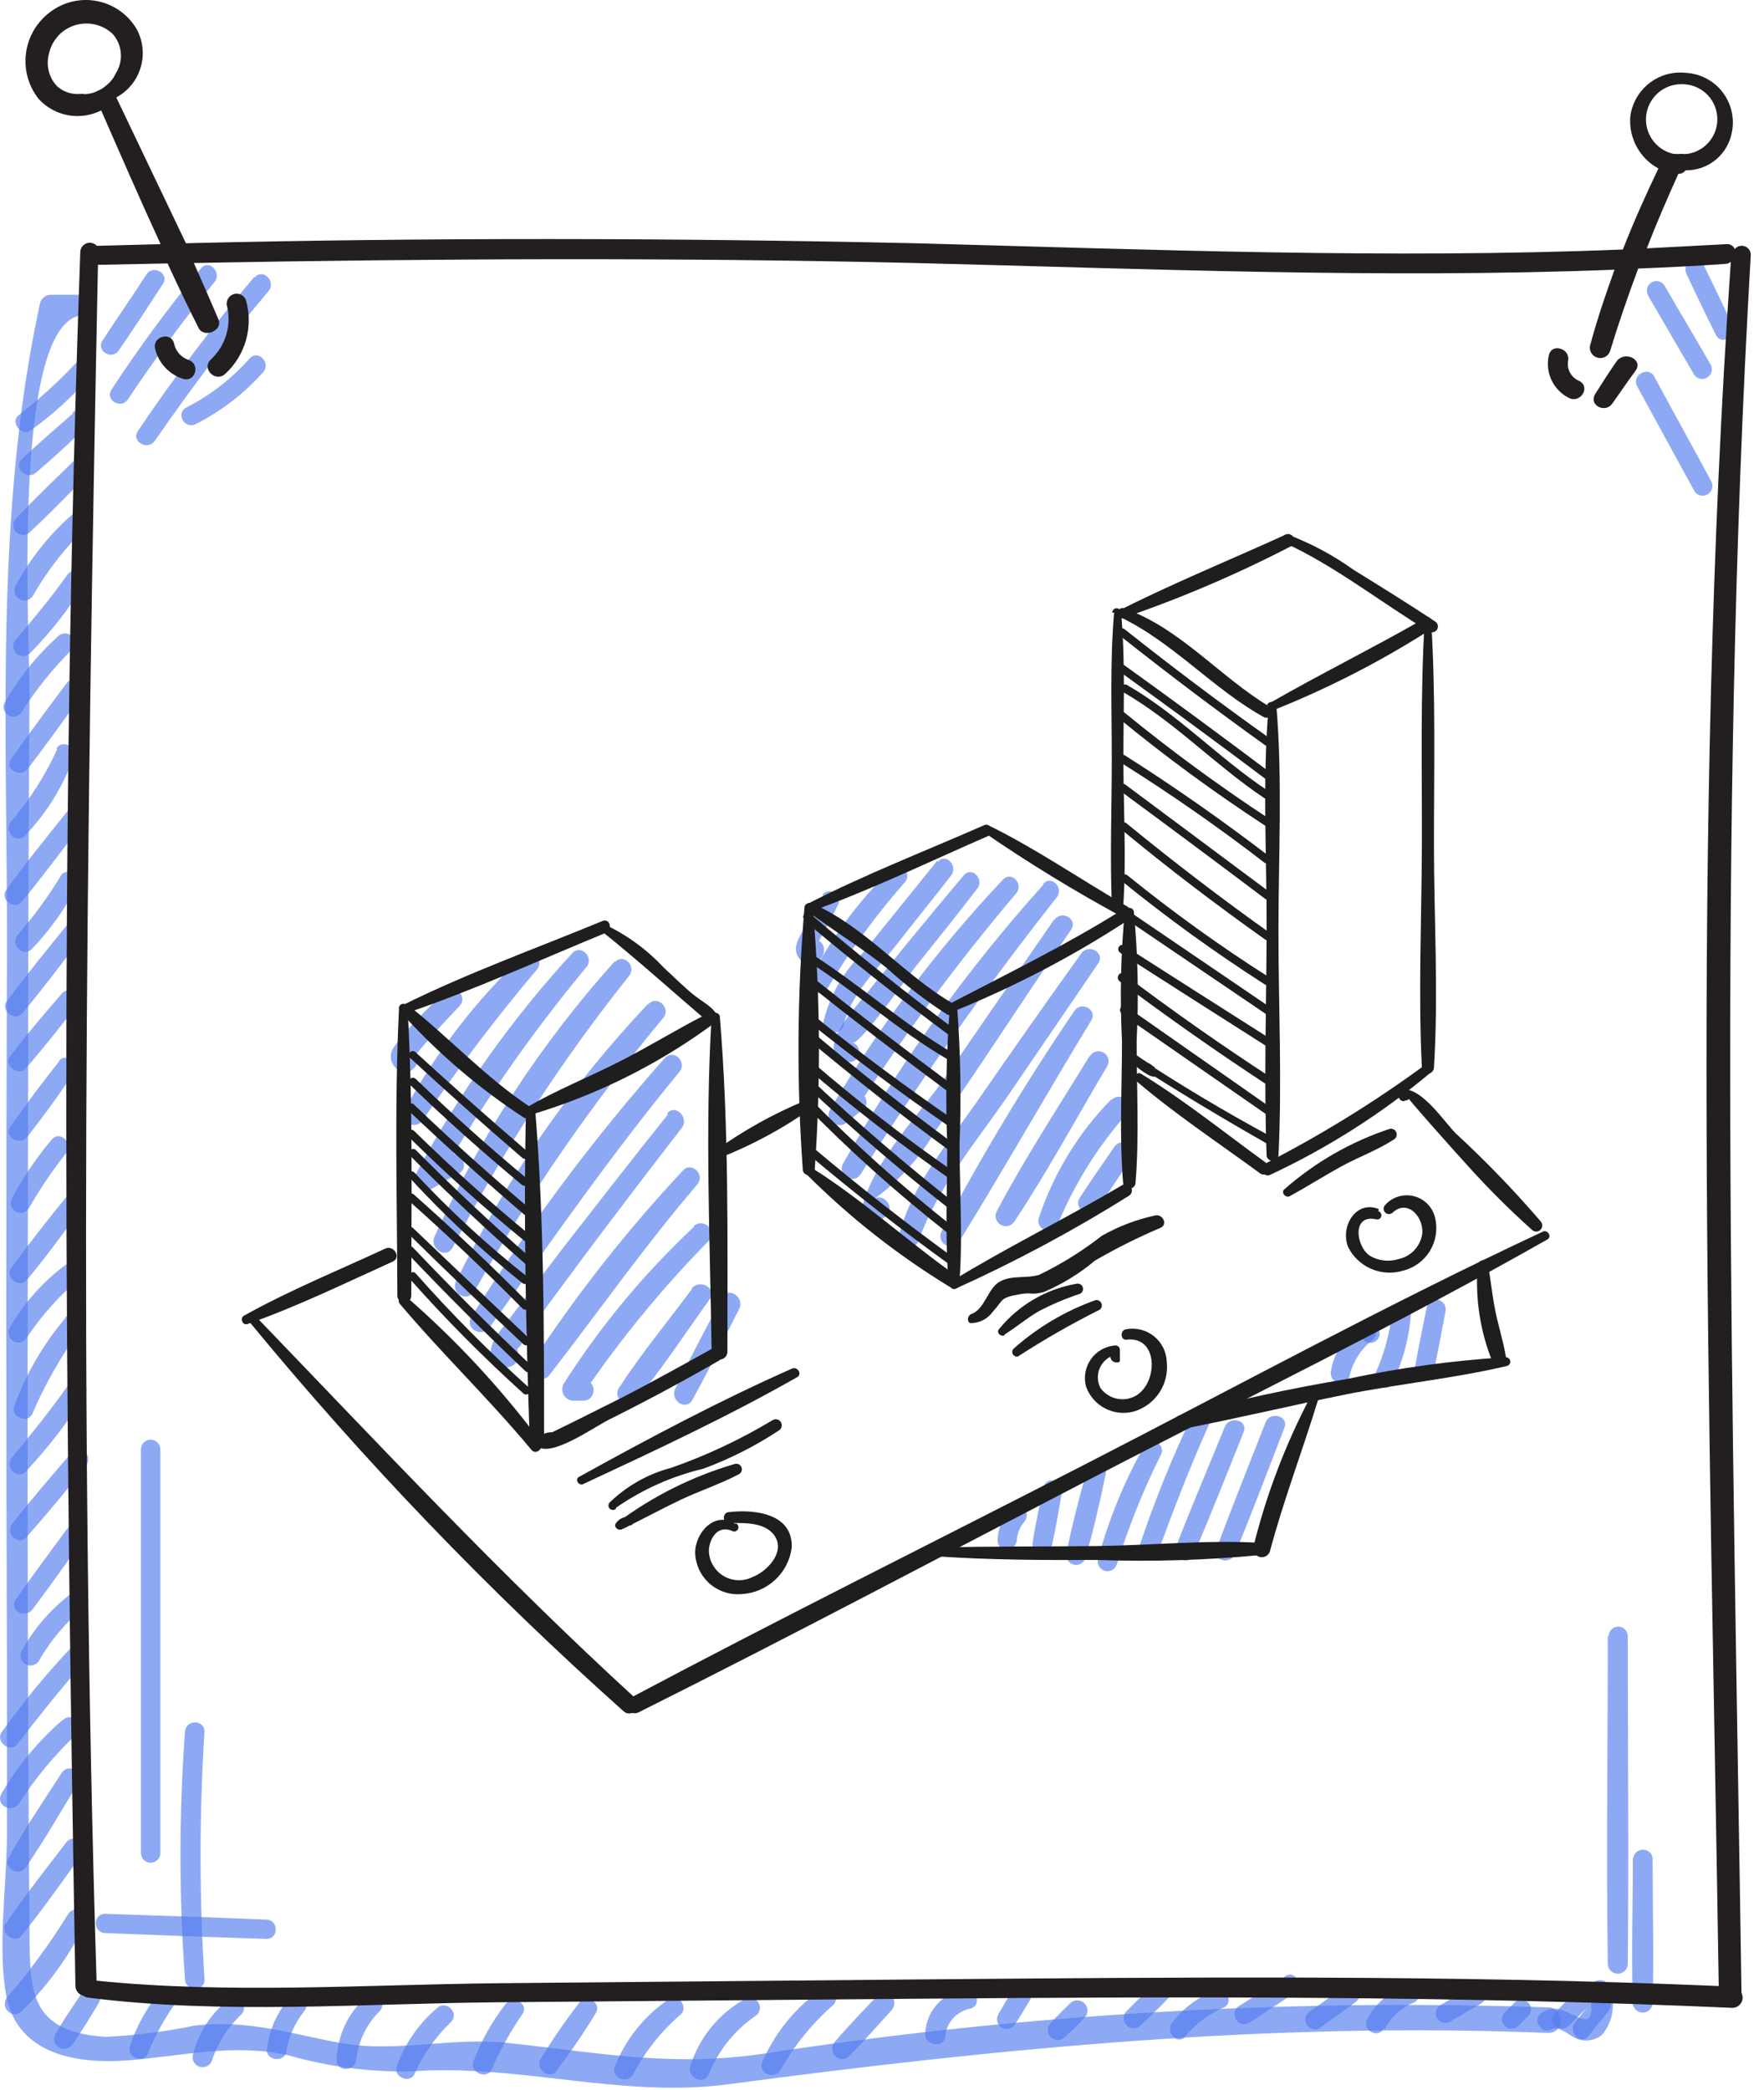 <?xml version="1.0" encoding="UTF-8"?> <svg xmlns="http://www.w3.org/2000/svg" width="76" height="90" viewBox="0 0 76 90" fill="none"> <path d="M6.311 11.817C5.671 12.817 5.031 13.717 4.411 14.677C4.131 15.127 4.831 15.527 5.121 15.087C5.771 14.147 6.391 13.187 7.021 12.227C7.311 11.787 6.601 11.377 6.311 11.817Z" fill="#527BEF" fill-opacity="0.65"></path> <path d="M8.661 11.556C7.274 13.224 5.986 14.97 4.801 16.786C4.511 17.236 5.221 17.646 5.511 17.196C6.681 15.456 7.911 13.766 9.241 12.146C9.581 11.736 9.001 11.146 8.661 11.556Z" fill="#527BEF" fill-opacity="0.65"></path> <path d="M10.94 11.946C9.153 14.06 7.484 16.27 5.94 18.566C5.64 19.016 6.36 19.426 6.67 18.986C8.21 16.766 9.82 14.606 11.57 12.536C11.91 12.126 11.33 11.536 10.98 11.946H10.94Z" fill="#527BEF" fill-opacity="0.65"></path> <path d="M10.75 15.446C9.979 16.313 9.053 17.029 8.02 17.556C7.55 17.806 7.96 18.506 8.43 18.266C9.533 17.71 10.521 16.95 11.34 16.026C11.69 15.636 11.11 15.026 10.75 15.446Z" fill="#527BEF" fill-opacity="0.65"></path> <path d="M35.48 38.576C35.19 39.066 34.89 39.576 34.62 40.036C34.42 40.376 34.16 40.786 34.37 41.186C34.437 41.313 34.547 41.411 34.681 41.463C34.814 41.516 34.962 41.519 35.097 41.471C35.232 41.424 35.346 41.33 35.418 41.207C35.49 41.083 35.516 40.937 35.49 40.796C35.36 40.256 34.58 40.486 34.67 41.016V41.086V40.766C34.95 40.886 35.13 40.856 35.21 40.656L35.36 40.386L35.6 39.956C35.78 39.636 35.94 39.306 36.11 38.956C36.153 38.865 36.161 38.762 36.131 38.665C36.102 38.569 36.037 38.488 35.95 38.437C35.863 38.387 35.76 38.371 35.661 38.393C35.563 38.415 35.477 38.473 35.42 38.556L35.48 38.576Z" fill="#527BEF" fill-opacity="0.65"></path> <path d="M38.39 37.437C36.978 38.819 35.796 40.42 34.89 42.176C34.846 42.274 34.839 42.384 34.872 42.486C34.904 42.587 34.973 42.673 35.066 42.727C35.158 42.781 35.267 42.798 35.371 42.776C35.476 42.753 35.568 42.693 35.63 42.606C36.596 40.975 37.715 39.438 38.97 38.017C39.008 37.978 39.039 37.933 39.059 37.883C39.08 37.834 39.09 37.78 39.09 37.727C39.09 37.673 39.08 37.619 39.059 37.57C39.039 37.52 39.008 37.475 38.97 37.437C38.932 37.398 38.887 37.368 38.837 37.348C38.788 37.327 38.734 37.316 38.68 37.316C38.627 37.316 38.573 37.327 38.523 37.348C38.474 37.368 38.428 37.398 38.39 37.437Z" fill="#527BEF" fill-opacity="0.65"></path> <path d="M40.4 37.046C39.32 38.38 38.243 39.713 37.17 41.046C36.322 41.858 35.731 42.901 35.47 44.046C35.42 44.546 36.23 44.646 36.34 44.166C36.64 42.836 37.79 41.756 38.61 40.706C39.43 39.656 40.2 38.706 40.98 37.706C41.3 37.296 40.74 36.706 40.4 37.126V37.046Z" fill="#527BEF" fill-opacity="0.65"></path> <path d="M41.52 37.706C39.9 39.616 38.32 41.566 36.74 43.516C36.32 44.046 35.26 45.426 36.51 45.736C36.618 45.758 36.73 45.739 36.823 45.681C36.917 45.623 36.984 45.532 37.013 45.425C37.041 45.319 37.027 45.206 36.974 45.11C36.922 45.013 36.834 44.94 36.73 44.906C37.06 45.016 39.21 41.906 39.5 41.566C40.37 40.476 41.25 39.386 42.1 38.276C42.42 37.876 41.87 37.276 41.52 37.706Z" fill="#527BEF" fill-opacity="0.65"></path> <path d="M43.2 37.896C40.364 40.903 37.871 44.217 35.77 47.776C35.48 48.256 36.11 48.676 36.5 48.336L37.2 47.756C37.58 47.436 37.07 46.756 36.67 47.066L35.94 47.606L36.58 48.246C38.756 44.83 41.162 41.566 43.78 38.476C44.12 38.076 43.57 37.476 43.2 37.896Z" fill="#527BEF" fill-opacity="0.65"></path> <path d="M44.94 38.117C41.638 41.79 38.747 45.814 36.32 50.117C36.291 50.167 36.273 50.223 36.265 50.281C36.258 50.338 36.262 50.397 36.277 50.453C36.308 50.567 36.383 50.663 36.485 50.721C36.587 50.78 36.708 50.795 36.822 50.764C36.935 50.733 37.032 50.659 37.09 50.556C39.696 46.449 42.509 42.477 45.52 38.657C45.86 38.246 45.29 37.657 44.94 38.077V38.117Z" fill="#527BEF" fill-opacity="0.65"></path> <path d="M45.41 39.616C43.87 41.836 42.33 44.056 40.8 46.296C39.66 47.946 37.67 49.956 37.17 51.906C37.143 52.004 37.149 52.108 37.187 52.202C37.225 52.296 37.293 52.375 37.38 52.426L37.54 52.516C37.626 52.562 37.725 52.58 37.821 52.567C37.918 52.555 38.009 52.512 38.08 52.446L38.2 52.346C38.58 52.026 38.07 51.346 37.66 51.646C38.723 50.869 39.615 49.882 40.28 48.746L42.15 45.986C43.49 43.986 44.81 41.986 46.15 40.036C46.45 39.586 45.74 39.176 45.43 39.616H45.41Z" fill="#527BEF" fill-opacity="0.65"></path> <path d="M46.59 41.056C45.07 43.176 43.567 45.313 42.08 47.466C40.82 49.266 39.3 51.016 38.74 53.176C38.709 53.289 38.725 53.409 38.783 53.511C38.841 53.612 38.937 53.686 39.05 53.716C39.163 53.747 39.283 53.731 39.384 53.673C39.485 53.615 39.559 53.519 39.59 53.406C40.4 51.126 42.07 49.166 43.43 47.186L47.32 41.486C47.62 41.026 46.9 40.626 46.59 41.056Z" fill="#527BEF" fill-opacity="0.65"></path> <path d="M46.291 43.536C44.207 46.599 42.294 49.774 40.56 53.047C40.511 53.147 40.501 53.262 40.533 53.369C40.566 53.476 40.638 53.567 40.734 53.623C40.831 53.679 40.945 53.696 41.054 53.671C41.163 53.645 41.258 53.58 41.321 53.486C43.261 50.337 45.09 47.117 47.011 43.956C47.3 43.496 46.59 43.096 46.291 43.536Z" fill="#527BEF" fill-opacity="0.65"></path> <path d="M46.94 45.486C45.59 47.696 44.15 49.886 42.94 52.176C42.891 52.276 42.881 52.392 42.913 52.499C42.946 52.606 43.017 52.697 43.114 52.753C43.211 52.809 43.325 52.826 43.434 52.8C43.543 52.775 43.638 52.709 43.7 52.616C45.13 50.466 46.37 48.156 47.7 45.926C47.759 45.828 47.776 45.711 47.748 45.6C47.719 45.49 47.648 45.395 47.55 45.336C47.452 45.278 47.335 45.261 47.224 45.289C47.114 45.317 47.019 45.388 46.96 45.486H46.94Z" fill="#527BEF" fill-opacity="0.65"></path> <path d="M47.87 47.357C46.453 48.803 45.385 50.554 44.75 52.477C44.62 52.937 45.34 53.267 45.54 52.807C46.262 51.04 47.276 49.407 48.54 47.977C48.92 47.567 48.31 46.977 47.91 47.357H47.87Z" fill="#527BEF" fill-opacity="0.65"></path> <path d="M48.01 49.396C47.51 50.116 47.01 50.836 46.52 51.586C46.22 52.076 46.95 52.466 47.28 52.026C47.81 51.316 48.28 50.566 48.77 49.836C49.09 49.366 48.33 48.926 48.01 49.396Z" fill="#527BEF" fill-opacity="0.65"></path> <path d="M19.17 42.746C18.738 43.123 18.327 43.524 17.94 43.946C17.565 44.31 17.23 44.712 16.94 45.146C16.53 45.856 17.47 46.606 17.94 45.876C18.25 45.396 17.52 45.016 17.2 45.446L17.15 45.506L17.52 45.296L17.75 45.616L17.88 45.456C17.968 45.364 18.052 45.267 18.13 45.166C18.31 44.946 18.5 44.726 18.69 44.516C19.05 44.116 19.43 43.726 19.8 43.326C19.877 43.249 19.92 43.145 19.92 43.036C19.92 42.927 19.877 42.823 19.8 42.746C19.723 42.669 19.619 42.626 19.51 42.626C19.401 42.626 19.297 42.669 19.22 42.746H19.17Z" fill="#527BEF" fill-opacity="0.65"></path> <path d="M22.56 41.146C20.517 43.072 18.792 45.31 17.45 47.776C17.39 47.88 17.374 48.003 17.405 48.118C17.436 48.233 17.512 48.332 17.615 48.391C17.718 48.451 17.841 48.467 17.957 48.436C18.072 48.405 18.17 48.33 18.23 48.226C19.752 45.976 21.394 43.809 23.15 41.736C23.214 41.656 23.246 41.554 23.24 41.451C23.234 41.349 23.19 41.252 23.118 41.179C23.045 41.106 22.948 41.062 22.845 41.056C22.742 41.05 22.641 41.082 22.56 41.146Z" fill="#527BEF" fill-opacity="0.65"></path> <path d="M24.661 41.046C22.021 43.919 19.757 47.114 17.921 50.556C17.873 50.649 17.856 50.754 17.872 50.856C17.888 50.959 17.936 51.054 18.01 51.127C18.083 51.201 18.178 51.249 18.281 51.265C18.383 51.281 18.488 51.264 18.581 51.216C18.981 50.976 19.391 50.736 19.811 50.506C20.231 50.276 19.861 49.506 19.361 49.746L18.091 50.386L18.751 51.046C20.645 47.734 22.823 44.592 25.261 41.656C25.611 41.236 25.031 40.656 24.661 41.046Z" fill="#527BEF" fill-opacity="0.65"></path> <path d="M26.5 41.386C23.32 44.925 20.697 48.928 18.72 53.256C18.49 53.786 19.23 54.256 19.51 53.716C21.653 49.584 24.195 45.672 27.1 42.036C27.44 41.616 26.87 41.036 26.5 41.436V41.386Z" fill="#527BEF" fill-opacity="0.65"></path> <path d="M27.9 43.256C24.567 46.786 21.788 50.802 19.66 55.166C19.6 55.27 19.584 55.392 19.615 55.508C19.646 55.623 19.721 55.721 19.825 55.781C19.928 55.841 20.051 55.857 20.166 55.826C20.282 55.795 20.38 55.719 20.44 55.616C22.791 51.456 25.512 47.517 28.57 43.846C28.93 43.436 28.33 42.846 27.95 43.236L27.9 43.256Z" fill="#527BEF" fill-opacity="0.65"></path> <path d="M28.66 45.547C25.575 49.031 22.782 52.764 20.31 56.707C20 57.227 20.77 57.637 21.1 57.167C23.76 53.437 26.35 49.707 29.27 46.167C29.62 45.747 29.03 45.167 28.66 45.557V45.547Z" fill="#527BEF" fill-opacity="0.65"></path> <path d="M28.77 48.007C27.24 49.907 25.77 51.816 24.25 53.757C23.49 54.757 22.73 55.757 21.98 56.757C21.6 57.276 21.09 57.756 21.14 58.386C21.143 58.494 21.18 58.598 21.244 58.684C21.308 58.77 21.398 58.833 21.5 58.867H21.71C21.833 58.901 21.965 58.885 22.077 58.824C22.189 58.762 22.273 58.659 22.31 58.536V58.367C22.331 58.263 22.315 58.155 22.265 58.062C22.215 57.968 22.135 57.895 22.038 57.854C21.94 57.813 21.831 57.806 21.73 57.836C21.628 57.866 21.54 57.929 21.48 58.017C22.04 58.356 22.42 58.197 22.61 57.556L23.51 56.337L25.31 53.907C26.65 52.127 28 50.346 29.37 48.587C29.71 48.147 29.1 47.517 28.74 47.956L28.77 48.007Z" fill="#527BEF" fill-opacity="0.65"></path> <path d="M29.43 50.406C27.032 52.966 24.858 55.726 22.93 58.656C22.66 59.096 23.34 59.656 23.67 59.226C25.79 56.486 27.78 53.656 30.04 51.016C30.4 50.596 29.8 50.016 29.43 50.406Z" fill="#527BEF" fill-opacity="0.65"></path> <path d="M29.9 52.836C27.75 54.848 25.862 57.123 24.28 59.606C24.241 59.679 24.222 59.761 24.223 59.844C24.224 59.926 24.246 60.007 24.287 60.079C24.328 60.151 24.386 60.212 24.457 60.255C24.527 60.298 24.608 60.322 24.69 60.326H25.14C25.64 60.326 25.74 59.576 25.26 59.456L24.82 59.346L25.11 60.056C26.716 57.69 28.534 55.474 30.54 53.436C30.95 53.026 30.32 52.436 29.9 52.796V52.836Z" fill="#527BEF" fill-opacity="0.65"></path> <path d="M29.82 55.506C28.77 56.916 27.66 58.256 26.66 59.786C26.39 60.206 27.03 60.726 27.37 60.336C28.53 58.956 29.52 57.426 30.57 55.966C30.921 55.486 30.131 55.046 29.791 55.506H29.82Z" fill="#527BEF" fill-opacity="0.65"></path> <path d="M31.09 55.916C30.42 57.206 29.73 58.496 29.09 59.816C28.85 60.316 29.57 60.816 29.85 60.256C30.56 58.986 31.18 57.666 31.85 56.366C32.1 55.856 31.34 55.366 31.07 55.916H31.09Z" fill="#527BEF" fill-opacity="0.65"></path> <path d="M43.55 64.966C43.199 65.338 42.996 65.825 42.98 66.336C42.98 66.876 43.761 66.856 43.81 66.336C43.825 66.044 43.937 65.766 44.13 65.546C44.48 65.146 43.91 64.546 43.55 64.966Z" fill="#527BEF" fill-opacity="0.65"></path> <path d="M44.96 64.056C44.79 64.846 44.61 65.636 44.49 66.436C44.41 66.956 45.17 67.196 45.3 66.656C45.48 65.876 45.61 65.076 45.75 64.276C45.84 63.766 45.07 63.536 44.96 64.056Z" fill="#527BEF" fill-opacity="0.65"></path> <path d="M46.85 63.256C46.51 64.446 46.19 65.666 45.95 66.886C45.926 66.992 45.943 67.103 45.999 67.196C46.055 67.289 46.145 67.357 46.249 67.385C46.354 67.414 46.466 67.401 46.561 67.349C46.656 67.296 46.728 67.21 46.76 67.106C47.11 65.916 47.39 64.686 47.64 63.476C47.669 63.371 47.656 63.259 47.602 63.165C47.549 63.07 47.46 63 47.355 62.971C47.25 62.942 47.138 62.956 47.044 63.009C46.949 63.062 46.879 63.151 46.85 63.256Z" fill="#527BEF" fill-opacity="0.65"></path> <path d="M49.31 62.257C48.442 63.793 47.77 65.433 47.31 67.137C47.279 67.244 47.293 67.359 47.347 67.457C47.402 67.554 47.492 67.626 47.6 67.657C47.707 67.687 47.822 67.674 47.92 67.619C48.017 67.565 48.089 67.474 48.12 67.367C48.624 65.752 49.256 64.181 50.01 62.667C50.26 62.197 49.55 61.787 49.3 62.257H49.31Z" fill="#527BEF" fill-opacity="0.65"></path> <path d="M51.371 60.956C50.484 62.806 49.716 64.71 49.071 66.656C48.901 67.177 49.691 67.386 49.881 66.876C50.561 65.016 51.271 63.176 52.081 61.367C52.301 60.886 51.601 60.467 51.371 60.956Z" fill="#527BEF" fill-opacity="0.65"></path> <path d="M52.771 61.447C52.061 63.187 51.321 64.927 50.641 66.677C50.461 67.117 51.221 67.447 51.411 67.007C52.161 65.237 52.871 63.457 53.581 61.677C53.791 61.167 52.981 60.957 52.771 61.447Z" fill="#527BEF" fill-opacity="0.65"></path> <path d="M54.53 61.256C53.81 63.076 53.09 64.876 52.41 66.706C52.22 67.216 53.01 67.416 53.21 66.926C53.95 65.126 54.64 63.296 55.34 61.486C55.53 60.976 54.72 60.766 54.53 61.256Z" fill="#527BEF" fill-opacity="0.65"></path> <path d="M59.041 57.836C59.147 57.836 59.248 57.794 59.324 57.719C59.398 57.644 59.441 57.542 59.441 57.436C59.441 57.33 59.398 57.228 59.324 57.153C59.248 57.078 59.147 57.036 59.041 57.036C58.934 57.036 58.833 57.078 58.758 57.153C58.683 57.228 58.641 57.33 58.641 57.436C58.641 57.542 58.683 57.644 58.758 57.719C58.833 57.794 58.934 57.836 59.041 57.836Z" fill="#527BEF" fill-opacity="0.65"></path> <path d="M59.97 56.566C59.869 57.458 59.63 58.329 59.26 59.146C59.06 59.626 59.74 60.056 59.99 59.566C60.445 58.627 60.717 57.608 60.79 56.566C60.79 56.046 60.03 56.056 59.97 56.566Z" fill="#527BEF" fill-opacity="0.65"></path> <path d="M61.48 56.256C61.31 57.116 61.12 57.976 60.97 58.846C60.88 59.356 61.65 59.586 61.77 59.066C61.96 58.206 62.11 57.336 62.28 56.476C62.37 55.956 61.59 55.736 61.48 56.256Z" fill="#527BEF" fill-opacity="0.65"></path> <path d="M58.51 57.116C57.89 57.593 57.473 58.285 57.34 59.056C57.25 59.576 58.01 59.816 58.14 59.286C58.279 58.659 58.633 58.1 59.14 57.706C59.55 57.366 58.96 56.796 58.55 57.116H58.51Z" fill="#527BEF" fill-opacity="0.65"></path> <path d="M3.66 12.696H2.17C2.07 12.7 1.975 12.735 1.896 12.796C1.817 12.857 1.759 12.941 1.73 13.036C-0.27 22.206 0.33 31.776 0.3 41.106C0.26 51.366 0.26 61.626 0.3 71.886C0.3 74.256 0.3 76.626 0.3 78.996C0.3 81.196 -0.14 83.996 0.3 86.096C0.85 88.516 3.37 88.906 5.54 88.736C7.9 88.546 9.98 88.006 12.37 88.506C14.098 89.005 15.891 89.244 17.69 89.216C22.33 88.866 26.75 90.386 31.39 89.766C43.2 88.196 54.76 87.076 66.71 87.556C67.42 87.556 67.41 86.486 66.71 86.456C55.386 86.071 44.05 86.741 32.85 88.456C28.85 89.036 25.76 88.396 21.85 87.986C19.4 87.726 17.08 88.426 14.64 87.986C12.42 87.566 10.71 86.986 8.41 87.236C7.141 87.499 5.854 87.663 4.56 87.726C1.23 87.516 1.29 85.726 1.27 83.136C1.17 71.296 1.18 59.456 1.21 47.616C1.21 41.696 1.23 35.776 1.27 29.856C1.27 27.146 0.49 13.666 3.6 13.576C3.717 13.576 3.829 13.53 3.911 13.447C3.994 13.365 4.04 13.253 4.04 13.136C4.04 13.02 3.994 12.908 3.911 12.825C3.829 12.743 3.717 12.696 3.6 12.696H3.66Z" fill="#527BEF" fill-opacity="0.65"></path> <path d="M3.3 15.606C2.528 16.43 1.692 17.193 0.8 17.886C0.43 18.176 0.92 18.816 1.31 18.546C2.26 17.868 3.126 17.079 3.89 16.196C4.24 15.796 3.67 15.196 3.3 15.606Z" fill="#527BEF" fill-opacity="0.65"></path> <path d="M3.131 17.817C2.401 18.456 1.661 19.096 0.951 19.756C0.551 20.137 1.141 20.706 1.551 20.357C2.291 19.727 3.011 19.067 3.731 18.357C4.131 17.997 3.541 17.407 3.131 17.767V17.817Z" fill="#527BEF" fill-opacity="0.65"></path> <path d="M3.31 19.726C2.43 20.586 1.54 21.426 0.69 22.326C0.651 22.366 0.621 22.412 0.6 22.463C0.579 22.515 0.569 22.57 0.569 22.625C0.57 22.68 0.581 22.735 0.603 22.785C0.624 22.836 0.656 22.883 0.695 22.921C0.734 22.96 0.781 22.991 0.832 23.011C0.884 23.032 0.938 23.042 0.994 23.042C1.049 23.041 1.103 23.03 1.154 23.009C1.205 22.987 1.251 22.956 1.29 22.916C2.19 22.076 3.04 21.196 3.9 20.316C4.28 19.936 3.69 19.316 3.31 19.726Z" fill="#527BEF" fill-opacity="0.65"></path> <path d="M3.13 22.146C2.121 23.021 1.284 24.076 0.66 25.256C0.616 25.354 0.609 25.464 0.641 25.566C0.674 25.667 0.743 25.753 0.835 25.807C0.927 25.86 1.036 25.878 1.141 25.856C1.245 25.833 1.337 25.773 1.4 25.686C2.033 24.58 2.821 23.57 3.74 22.686C4.14 22.326 3.56 21.747 3.16 22.096L3.13 22.146Z" fill="#527BEF" fill-opacity="0.65"></path> <path d="M2.941 24.696C2.241 25.696 1.471 26.616 0.691 27.536C0.611 27.616 0.566 27.724 0.566 27.836C0.566 27.949 0.611 28.057 0.691 28.136C0.77 28.216 0.878 28.261 0.991 28.261C1.103 28.261 1.211 28.216 1.291 28.136C2.185 27.228 2.973 26.222 3.641 25.136C3.921 24.686 3.231 24.296 2.941 24.726V24.696Z" fill="#527BEF" fill-opacity="0.65"></path> <path d="M2.51 27.396C1.595 28.223 0.815 29.188 0.2 30.256C0.15 30.352 0.139 30.462 0.168 30.565C0.197 30.668 0.265 30.756 0.357 30.811C0.449 30.866 0.559 30.884 0.663 30.861C0.768 30.838 0.86 30.775 0.92 30.686C1.542 29.709 2.27 28.804 3.09 27.986C3.168 27.91 3.213 27.805 3.214 27.695C3.215 27.585 3.172 27.48 3.095 27.401C3.018 27.323 2.913 27.279 2.804 27.278C2.694 27.277 2.588 27.32 2.51 27.396Z" fill="#527BEF" fill-opacity="0.65"></path> <path d="M2.87 29.426C2.06 30.506 1.26 31.586 0.48 32.686C0.17 33.136 0.89 33.526 1.2 33.106C2.02 32.036 2.8 30.946 3.59 29.846C3.9 29.406 3.19 29.016 2.87 29.426Z" fill="#527BEF" fill-opacity="0.65"></path> <path d="M2.47 32.256C1.956 33.389 1.283 34.444 0.47 35.386C0.13 35.806 0.69 36.386 1.08 35.986C2.017 35.013 2.733 33.85 3.18 32.576C3.34 32.136 2.62 31.826 2.43 32.256H2.47Z" fill="#527BEF" fill-opacity="0.65"></path> <path d="M2.891 34.956C2.001 36.066 1.101 37.176 0.261 38.337C-0.019 38.727 0.621 39.217 0.931 38.846C1.841 37.746 2.691 36.596 3.551 35.467C3.831 35.087 3.191 34.587 2.891 34.956Z" fill="#527BEF" fill-opacity="0.65"></path> <path d="M2.66 37.656C2.107 38.576 1.474 39.446 0.77 40.256C0.42 40.676 0.99 41.256 1.38 40.866C2.158 40.051 2.815 39.128 3.33 38.126C3.371 38.032 3.375 37.926 3.343 37.829C3.311 37.732 3.244 37.65 3.156 37.598C3.067 37.547 2.963 37.529 2.863 37.549C2.762 37.569 2.672 37.625 2.61 37.706L2.66 37.656Z" fill="#527BEF" fill-opacity="0.65"></path> <path d="M2.941 39.776C2.041 40.877 1.141 41.986 0.291 43.127C0.001 43.517 0.651 44.017 0.961 43.647C1.871 42.547 2.731 41.407 3.591 40.276C3.881 39.907 3.241 39.407 2.941 39.776Z" fill="#527BEF" fill-opacity="0.65"></path> <path d="M2.66 42.796C1.9 43.676 1.14 44.566 0.43 45.496C0.14 45.876 0.79 46.376 1.11 46.016C1.85 45.166 2.55 44.276 3.25 43.386C3.57 42.966 3.01 42.386 2.66 42.796Z" fill="#527BEF" fill-opacity="0.65"></path> <path d="M2.57 45.686C1.83 46.606 1.13 47.556 0.45 48.516C0.13 48.976 0.86 49.376 1.19 48.946C1.89 48.046 2.57 47.126 3.19 46.176C3.45 45.796 2.84 45.316 2.55 45.686H2.57Z" fill="#527BEF" fill-opacity="0.65"></path> <path d="M2.241 49.066C1.579 49.846 1.003 50.694 0.521 51.596C0.463 51.693 0.447 51.809 0.475 51.917C0.504 52.026 0.574 52.119 0.671 52.176C0.767 52.233 0.883 52.249 0.992 52.221C1.1 52.193 1.194 52.123 1.251 52.026C1.721 51.204 2.253 50.419 2.841 49.676C3.181 49.246 2.601 48.676 2.241 49.066Z" fill="#527BEF" fill-opacity="0.65"></path> <path d="M2.92 51.476C2.1 52.476 1.26 53.546 0.48 54.616C0.19 55.006 0.84 55.506 1.15 55.136C1.99 54.136 2.77 53.036 3.57 51.986C3.85 51.616 3.21 51.106 2.92 51.476Z" fill="#527BEF" fill-opacity="0.65"></path> <path d="M3.06 54.306C1.977 55.058 1.075 56.042 0.42 57.186C0.392 57.234 0.373 57.287 0.365 57.342C0.358 57.398 0.361 57.454 0.375 57.507C0.389 57.561 0.413 57.612 0.447 57.656C0.48 57.701 0.522 57.738 0.57 57.766C0.618 57.795 0.671 57.813 0.726 57.821C0.781 57.829 0.837 57.825 0.891 57.812C0.945 57.798 0.995 57.773 1.04 57.74C1.084 57.706 1.122 57.664 1.15 57.616C1.818 56.616 2.63 55.719 3.56 54.956C3.92 54.656 3.44 54.026 3.06 54.306Z" fill="#527BEF" fill-opacity="0.65"></path> <path d="M2.81 56.776C1.86 57.901 1.115 59.184 0.61 60.566C0.45 61.016 1.19 61.336 1.39 60.896C1.944 59.608 2.641 58.387 3.47 57.256C3.75 56.886 3.11 56.386 2.81 56.746V56.776Z" fill="#527BEF" fill-opacity="0.65"></path> <path d="M2.94 59.657C2.18 60.737 1.36 61.747 0.52 62.767C0.18 63.177 0.74 63.767 1.12 63.367C2.07 62.353 2.92 61.252 3.66 60.077C3.95 59.627 3.24 59.227 2.94 59.657Z" fill="#527BEF" fill-opacity="0.65"></path> <path d="M3.111 62.536C2.251 63.536 1.381 64.536 0.541 65.606C0.201 66.026 0.781 66.606 1.141 66.206C2.021 65.206 2.861 64.206 3.701 63.126C4.041 62.716 3.471 62.126 3.111 62.536Z" fill="#527BEF" fill-opacity="0.65"></path> <path d="M2.851 65.896C2.111 66.896 1.381 67.896 0.671 68.896C0.361 69.346 1.081 69.746 1.401 69.316C2.151 68.316 2.861 67.316 3.571 66.316C3.881 65.876 3.161 65.476 2.851 65.896Z" fill="#527BEF" fill-opacity="0.65"></path> <path d="M3.201 68.536C2.256 69.218 1.477 70.103 0.921 71.126C0.876 71.223 0.87 71.334 0.902 71.435C0.934 71.537 1.003 71.623 1.096 71.677C1.188 71.73 1.297 71.748 1.401 71.725C1.506 71.703 1.598 71.643 1.661 71.556C2.178 70.651 2.856 69.848 3.661 69.186C4.031 68.906 3.541 68.256 3.161 68.536H3.201Z" fill="#527BEF" fill-opacity="0.65"></path> <path d="M3.07 70.957C1.986 72.102 0.984 73.321 0.07 74.606C-0.21 75.007 0.44 75.516 0.74 75.126C1.69 73.906 2.64 72.697 3.67 71.546C4.03 71.156 3.45 70.546 3.08 70.957H3.07Z" fill="#527BEF" fill-opacity="0.65"></path> <path d="M2.71 74.066C1.655 74.975 0.76 76.053 0.06 77.256C-0.21 77.736 0.5 78.136 0.81 77.686C1.516 76.589 2.352 75.582 3.3 74.686C3.7 74.316 3.11 73.686 2.71 74.086V74.066Z" fill="#527BEF" fill-opacity="0.65"></path> <path d="M2.66 76.356C1.88 77.556 1.08 78.736 0.38 79.986C0.1 80.466 0.81 80.856 1.12 80.416C1.92 79.236 2.64 77.996 3.38 76.776C3.66 76.316 2.95 75.906 2.66 76.356Z" fill="#527BEF" fill-opacity="0.65"></path> <path d="M2.85 79.356C1.97 80.506 1.07 81.646 0.25 82.846C-0.02 83.246 0.62 83.756 0.93 83.366C1.86 82.206 2.72 80.996 3.58 79.786C3.9 79.336 3.17 78.936 2.85 79.356Z" fill="#527BEF" fill-opacity="0.65"></path> <path d="M2.931 82.446C2.156 83.7 1.283 84.891 0.321 86.006C-0.039 86.436 0.521 87.006 0.931 86.626C2.043 85.537 2.965 84.269 3.661 82.876C3.718 82.78 3.734 82.664 3.706 82.555C3.678 82.447 3.607 82.353 3.511 82.296C3.414 82.239 3.298 82.223 3.189 82.251C3.081 82.279 2.988 82.35 2.931 82.446Z" fill="#527BEF" fill-opacity="0.65"></path> <path d="M3.501 85.877C3.121 86.437 2.731 87.007 2.391 87.597C2.332 87.695 2.315 87.812 2.343 87.923C2.371 88.033 2.442 88.128 2.541 88.187C2.639 88.245 2.756 88.262 2.867 88.234C2.977 88.206 3.072 88.135 3.131 88.037C3.531 87.477 3.881 86.887 4.231 86.307C4.581 85.727 3.801 85.427 3.501 85.877Z" fill="#527BEF" fill-opacity="0.65"></path> <path d="M6.86 85.827C6.297 86.515 5.866 87.301 5.59 88.147C5.46 88.587 6.17 88.906 6.36 88.466C6.665 87.712 7.054 86.994 7.52 86.327C7.79 85.947 7.15 85.447 6.86 85.827Z" fill="#527BEF" fill-opacity="0.65"></path> <path d="M9.791 86.166C9.043 86.772 8.519 87.61 8.301 88.546C8.287 88.649 8.311 88.753 8.368 88.84C8.425 88.927 8.511 88.99 8.611 89.018C8.711 89.046 8.817 89.037 8.911 88.993C9.005 88.948 9.079 88.871 9.121 88.776C9.367 88.015 9.801 87.328 10.381 86.776C10.771 86.406 10.191 85.846 9.791 86.186V86.166Z" fill="#527BEF" fill-opacity="0.65"></path> <path d="M12.5 86.026C11.941 86.65 11.591 87.434 11.5 88.266C11.45 88.737 12.24 88.847 12.33 88.386C12.431 87.743 12.696 87.137 13.1 86.626C13.45 86.207 12.87 85.626 12.51 86.026H12.5Z" fill="#527BEF" fill-opacity="0.65"></path> <path d="M15.75 86.027C15.374 86.368 15.069 86.78 14.854 87.24C14.64 87.701 14.519 88.199 14.5 88.707C14.5 89.257 15.29 89.227 15.35 88.707C15.434 87.919 15.787 87.184 16.35 86.627C16.43 86.547 16.474 86.439 16.474 86.327C16.474 86.214 16.43 86.106 16.35 86.027C16.27 85.947 16.163 85.902 16.05 85.902C15.938 85.902 15.83 85.947 15.75 86.027Z" fill="#527BEF" fill-opacity="0.65"></path> <path d="M18.82 86.496C18.032 87.166 17.435 88.032 17.09 89.006C16.94 89.446 17.65 89.766 17.86 89.326C18.231 88.489 18.761 87.732 19.42 87.096C19.82 86.726 19.23 86.096 18.82 86.496Z" fill="#527BEF" fill-opacity="0.65"></path> <path d="M21.77 86.326C21.188 87.079 20.723 87.915 20.39 88.806C20.23 89.256 20.98 89.576 21.18 89.136C21.541 88.302 21.983 87.504 22.5 86.756C22.82 86.306 22.09 85.906 21.77 86.326Z" fill="#527BEF" fill-opacity="0.65"></path> <path d="M24.96 86.256C24.354 87.031 23.796 87.842 23.29 88.686C23.05 89.096 23.64 89.586 23.96 89.206C24.57 88.406 25.137 87.575 25.66 86.716C25.96 86.246 25.24 85.856 24.92 86.286L24.96 86.256Z" fill="#527BEF" fill-opacity="0.65"></path> <path d="M28.81 86.107C27.756 86.822 26.944 87.84 26.48 89.027C26.32 89.497 27.03 89.777 27.27 89.357C27.783 88.371 28.479 87.492 29.32 86.767C29.69 86.467 29.19 85.767 28.81 86.107Z" fill="#527BEF" fill-opacity="0.65"></path> <path d="M32.081 86.106C30.95 86.736 30.108 87.779 29.73 89.016C29.62 89.486 30.311 89.826 30.53 89.356C30.934 88.338 31.63 87.461 32.531 86.836C32.627 86.781 32.698 86.689 32.727 86.581C32.756 86.473 32.741 86.358 32.685 86.261C32.63 86.165 32.538 86.094 32.43 86.065C32.322 86.036 32.207 86.051 32.111 86.106H32.081Z" fill="#527BEF" fill-opacity="0.65"></path> <path d="M35.26 85.766C34.193 86.557 33.354 87.616 32.83 88.836C32.65 89.306 33.38 89.576 33.62 89.166C34.207 88.116 34.968 87.173 35.87 86.376C36.3 86.016 35.69 85.436 35.26 85.766Z" fill="#527BEF" fill-opacity="0.65"></path> <path d="M37.81 85.947C37.18 86.607 36.53 87.277 35.96 87.947C35.62 88.377 36.16 88.947 36.57 88.567C37.22 87.917 37.83 87.217 38.42 86.567C38.78 86.147 38.2 85.567 37.81 85.957V85.947Z" fill="#527BEF" fill-opacity="0.65"></path> <path d="M41.55 85.686C41.087 85.759 40.664 85.992 40.355 86.345C40.046 86.697 39.871 87.147 39.86 87.616C39.86 88.096 40.64 88.226 40.72 87.736C40.739 87.445 40.852 87.167 41.044 86.947C41.235 86.726 41.494 86.575 41.78 86.516C42.33 86.396 42.09 85.596 41.55 85.686Z" fill="#527BEF" fill-opacity="0.65"></path> <path d="M43.66 85.666C43.44 86.026 43.22 86.386 43.01 86.756C42.955 86.853 42.94 86.968 42.969 87.076C42.998 87.184 43.068 87.276 43.165 87.331C43.262 87.387 43.377 87.402 43.485 87.373C43.593 87.344 43.684 87.273 43.74 87.176C43.97 86.826 44.18 86.456 44.4 86.096C44.444 85.999 44.451 85.889 44.419 85.787C44.386 85.686 44.317 85.6 44.225 85.546C44.133 85.492 44.024 85.475 43.919 85.497C43.815 85.519 43.723 85.58 43.66 85.666Z" fill="#527BEF" fill-opacity="0.65"></path> <path d="M46.13 86.256C45.84 86.536 45.55 86.826 45.27 87.126C45.189 87.207 45.144 87.317 45.144 87.431C45.144 87.546 45.189 87.656 45.27 87.736C45.351 87.817 45.461 87.863 45.575 87.863C45.689 87.863 45.799 87.817 45.88 87.736C46.185 87.465 46.475 87.178 46.75 86.876C46.821 86.792 46.858 86.684 46.853 86.574C46.848 86.464 46.803 86.36 46.724 86.282C46.647 86.204 46.542 86.158 46.432 86.153C46.322 86.148 46.214 86.185 46.13 86.256Z" fill="#527BEF" fill-opacity="0.65"></path> <path d="M69.27 70.467C69.27 75.167 69.2 79.877 69.27 84.577C69.27 84.691 69.316 84.8 69.396 84.881C69.477 84.961 69.586 85.007 69.7 85.007C69.814 85.007 69.924 84.961 70.004 84.881C70.085 84.8 70.13 84.691 70.13 84.577C70.18 79.877 70.13 75.167 70.13 70.467C70.13 70.358 70.087 70.254 70.01 70.177C69.933 70.1 69.829 70.057 69.72 70.057C69.612 70.057 69.507 70.1 69.43 70.177C69.354 70.254 69.31 70.358 69.31 70.467H69.27Z" fill="#527BEF" fill-opacity="0.65"></path> <path d="M70.35 80.016C70.35 82.117 70.28 84.216 70.35 86.317C70.366 86.418 70.418 86.511 70.496 86.578C70.573 86.644 70.673 86.681 70.775 86.681C70.878 86.681 70.978 86.644 71.055 86.578C71.133 86.511 71.185 86.418 71.201 86.317C71.26 84.216 71.201 82.117 71.201 80.016C71.185 79.918 71.135 79.827 71.059 79.762C70.983 79.697 70.886 79.661 70.785 79.661C70.685 79.661 70.588 79.697 70.512 79.762C70.436 79.827 70.386 79.918 70.37 80.016H70.35Z" fill="#527BEF" fill-opacity="0.65"></path> <path d="M66.901 87.386C67.121 87.226 67.701 87.716 67.901 87.796C68.08 87.871 68.276 87.898 68.469 87.873C68.662 87.849 68.846 87.774 69.001 87.656C69.258 87.366 69.422 87.004 69.472 86.619C69.522 86.234 69.455 85.843 69.281 85.496C69.121 85.106 68.421 85.296 68.471 85.716C68.521 86.136 68.811 87.256 68.021 86.896C67.441 86.626 66.941 86.276 66.361 86.736C66.001 87.026 66.481 87.666 66.861 87.386H66.901Z" fill="#527BEF" fill-opacity="0.65"></path> <path d="M49.11 87.256C49.56 86.836 50.01 86.416 50.42 85.966C50.5 85.888 50.545 85.781 50.546 85.67C50.547 85.558 50.504 85.451 50.425 85.371C50.347 85.292 50.24 85.247 50.129 85.246C50.017 85.245 49.91 85.288 49.83 85.366C49.37 85.776 48.94 86.216 48.51 86.646C48.442 86.728 48.407 86.833 48.411 86.939C48.416 87.046 48.46 87.147 48.535 87.222C48.609 87.299 48.709 87.344 48.816 87.35C48.922 87.356 49.027 87.323 49.11 87.256Z" fill="#527BEF" fill-opacity="0.65"></path> <path d="M51.081 87.697C51.522 87.155 52.088 86.729 52.731 86.457C53.161 86.266 52.851 85.527 52.411 85.697C51.654 85.983 50.992 86.475 50.501 87.117C50.181 87.527 50.751 88.117 51.081 87.697Z" fill="#527BEF" fill-opacity="0.65"></path> <path d="M53.83 87.116C54.48 86.686 55.14 86.266 55.78 85.816C56.21 85.526 55.78 84.816 55.37 85.116C54.71 85.536 54.06 85.976 53.37 86.406C52.93 86.696 53.37 87.406 53.79 87.116H53.83Z" fill="#527BEF" fill-opacity="0.65"></path> <path d="M56.87 87.337C57.37 86.977 57.87 86.617 58.38 86.246C58.89 85.876 58.38 85.246 57.97 85.537C57.56 85.826 56.97 86.257 56.45 86.617C55.93 86.977 56.45 87.617 56.87 87.337Z" fill="#527BEF" fill-opacity="0.65"></path> <path d="M59.66 87.396C59.922 86.882 60.358 86.478 60.89 86.256C61.37 86.066 61.17 85.256 60.67 85.466C59.92 85.725 59.294 86.252 58.91 86.946C58.65 87.416 59.36 87.836 59.62 87.366L59.66 87.396Z" fill="#527BEF" fill-opacity="0.65"></path> <path d="M62.48 87.066L63.83 86.276C63.922 86.221 63.989 86.131 64.016 86.027C64.043 85.923 64.028 85.813 63.974 85.72C63.92 85.626 63.832 85.558 63.728 85.529C63.625 85.501 63.514 85.514 63.42 85.566L62.06 86.356C61.966 86.412 61.898 86.503 61.87 86.609C61.843 86.715 61.859 86.827 61.915 86.921C61.971 87.015 62.061 87.083 62.167 87.111C62.273 87.138 62.386 87.122 62.48 87.066Z" fill="#527BEF" fill-opacity="0.65"></path> <path d="M65.41 87.256L65.84 86.826C65.917 86.749 65.96 86.645 65.96 86.536C65.96 86.427 65.917 86.323 65.84 86.246C65.763 86.169 65.659 86.126 65.55 86.126C65.441 86.126 65.337 86.169 65.26 86.246L64.83 86.676C64.753 86.753 64.71 86.857 64.71 86.966C64.71 87.075 64.753 87.179 64.83 87.256C64.907 87.333 65.011 87.376 65.12 87.376C65.229 87.376 65.333 87.333 65.41 87.256Z" fill="#527BEF" fill-opacity="0.65"></path> <path d="M67.58 87.256C67.87 86.966 68.17 86.686 68.45 86.386C68.51 86.307 68.539 86.208 68.532 86.109C68.525 86.01 68.481 85.916 68.41 85.847C68.339 85.777 68.245 85.735 68.146 85.73C68.046 85.724 67.948 85.755 67.87 85.816C67.57 86.096 67.29 86.386 67 86.676C66.923 86.753 66.88 86.858 66.88 86.966C66.88 87.075 66.923 87.18 67 87.256C67.077 87.333 67.181 87.377 67.29 87.377C67.399 87.377 67.503 87.333 67.58 87.256Z" fill="#527BEF" fill-opacity="0.65"></path> <path d="M68.44 87.686L69.31 86.596C69.62 86.186 69.06 85.596 68.73 86.016L67.86 87.106C67.53 87.516 68.11 88.106 68.44 87.686Z" fill="#527BEF" fill-opacity="0.65"></path> <path d="M6.07 62.426C6.07 68.216 6.07 74.006 6.07 79.806C6.07 79.918 6.115 80.025 6.193 80.103C6.272 80.182 6.379 80.226 6.49 80.226C6.602 80.226 6.709 80.182 6.787 80.103C6.866 80.025 6.91 79.918 6.91 79.806C6.91 74.006 6.91 68.216 6.91 62.426C6.91 62.315 6.866 62.208 6.787 62.129C6.709 62.051 6.602 62.006 6.49 62.006C6.379 62.006 6.272 62.051 6.193 62.129C6.115 62.208 6.07 62.315 6.07 62.426Z" fill="#527BEF" fill-opacity="0.65"></path> <path d="M7.97 74.587C7.71 78.132 7.71 81.691 7.97 85.237C7.97 85.777 8.85 85.787 8.81 85.237C8.585 81.69 8.585 78.133 8.81 74.587C8.81 74.047 8 74.047 7.97 74.587Z" fill="#527BEF" fill-opacity="0.65"></path> <path d="M4.53 83.256C6.85 83.346 9.16 83.436 11.48 83.506C12.02 83.506 12.01 82.696 11.48 82.676C9.16 82.576 6.85 82.506 4.53 82.426C3.99 82.426 4 83.236 4.53 83.256Z" fill="#527BEF" fill-opacity="0.65"></path> <path d="M72.66 11.796C73.07 12.677 73.49 13.556 73.93 14.427C74.16 14.906 74.871 14.486 74.641 14.007C74.231 13.127 73.811 12.246 73.38 11.377C73.141 10.896 72.43 11.316 72.66 11.796Z" fill="#527BEF" fill-opacity="0.65"></path> <path d="M71.001 12.726C71.671 13.877 72.341 15.027 73.001 16.157C73.063 16.238 73.153 16.294 73.253 16.314C73.353 16.334 73.458 16.316 73.546 16.264C73.635 16.213 73.701 16.131 73.733 16.033C73.765 15.936 73.761 15.831 73.721 15.736C73.061 14.586 72.371 13.447 71.721 12.306C71.665 12.212 71.574 12.144 71.468 12.117C71.362 12.09 71.25 12.106 71.156 12.162C71.061 12.217 70.993 12.308 70.966 12.414C70.939 12.52 70.955 12.632 71.011 12.726H71.001Z" fill="#527BEF" fill-opacity="0.65"></path> <path d="M70.54 16.646C71.36 18.153 72.183 19.66 73.01 21.166C73.07 21.255 73.162 21.318 73.266 21.341C73.371 21.364 73.481 21.346 73.573 21.291C73.665 21.236 73.733 21.148 73.762 21.045C73.791 20.942 73.779 20.831 73.73 20.736C72.92 19.227 72.09 17.736 71.27 16.216C71.01 15.746 70.27 16.166 70.54 16.646Z" fill="#527BEF" fill-opacity="0.65"></path> <path d="M75.43 10.986C75.433 10.905 75.409 10.825 75.364 10.758C75.319 10.691 75.254 10.639 75.178 10.61C75.102 10.582 75.019 10.578 74.941 10.598C74.862 10.619 74.792 10.664 74.74 10.726C74.71 10.656 74.658 10.597 74.591 10.559C74.524 10.521 74.446 10.506 74.37 10.516L70.95 10.696C71.37 9.616 71.83 8.546 72.31 7.486C72.37 7.488 72.43 7.476 72.484 7.45C72.538 7.424 72.585 7.385 72.62 7.336C73.097 7.343 73.56 7.18 73.927 6.876C74.293 6.571 74.539 6.146 74.62 5.676C74.678 5.375 74.67 5.065 74.598 4.768C74.525 4.47 74.389 4.191 74.2 3.95C74.01 3.709 73.771 3.512 73.498 3.372C73.226 3.231 72.926 3.151 72.62 3.136C72.056 3.077 71.492 3.24 71.047 3.592C70.603 3.943 70.313 4.454 70.24 5.016C70.203 5.467 70.297 5.919 70.512 6.316C70.727 6.714 71.053 7.041 71.45 7.256C70.9 8.406 70.38 9.566 69.92 10.746C59.75 11.156 49.57 10.746 39.39 10.476C28.93 10.246 18.47 10.226 8.01 10.476C7.01 8.376 6.01 6.286 5.01 4.196C5.261 4.061 5.483 3.878 5.663 3.657C5.843 3.436 5.977 3.182 6.059 2.909C6.141 2.636 6.168 2.349 6.139 2.066C6.11 1.782 6.025 1.507 5.89 1.256C5.708 0.945 5.462 0.677 5.168 0.468C4.874 0.26 4.539 0.116 4.185 0.047C3.831 -0.022 3.467 -0.015 3.116 0.068C2.765 0.15 2.436 0.307 2.15 0.526C1.87 0.737 1.634 1.001 1.457 1.303C1.28 1.606 1.166 1.941 1.12 2.288C1.074 2.636 1.099 2.989 1.191 3.327C1.284 3.665 1.444 3.981 1.66 4.256C1.994 4.623 2.438 4.871 2.926 4.961C3.414 5.051 3.917 4.979 4.36 4.756C5.2 6.676 6.04 8.606 6.92 10.516L4.25 10.586H4.17C4.116 10.528 4.045 10.486 3.968 10.467C3.89 10.448 3.809 10.451 3.733 10.478C3.658 10.505 3.591 10.553 3.543 10.616C3.495 10.68 3.466 10.757 3.46 10.836C2.57 35.726 2.81 60.636 3.25 85.526C3.25 85.627 3.285 85.725 3.349 85.803C3.413 85.882 3.501 85.936 3.6 85.956C3.658 86.001 3.727 86.028 3.8 86.036C9.6 86.776 15.64 86.286 21.48 86.236L39.22 86.086C51.03 85.986 62.83 85.956 74.63 86.476C74.706 86.478 74.781 86.46 74.848 86.423C74.915 86.387 74.971 86.334 75.011 86.27C75.052 86.205 75.075 86.131 75.078 86.055C75.081 85.98 75.065 85.904 75.03 85.836C74.66 60.906 73.98 35.926 75.43 10.986ZM72.43 3.626C72.814 3.614 73.188 3.748 73.477 4.001C73.765 4.254 73.946 4.608 73.983 4.99C74.02 5.372 73.91 5.754 73.676 6.058C73.441 6.362 73.099 6.565 72.72 6.626C72.624 6.637 72.527 6.637 72.43 6.626C72.32 6.637 72.21 6.637 72.1 6.626C72.004 6.607 71.91 6.577 71.82 6.536C71.503 6.396 71.244 6.152 71.085 5.844C70.925 5.537 70.876 5.184 70.945 4.844C71.014 4.505 71.197 4.199 71.463 3.977C71.73 3.756 72.064 3.632 72.41 3.626H72.43ZM3.62 4.046H3.44C3.258 4.061 3.075 4.037 2.903 3.977C2.731 3.917 2.573 3.821 2.44 3.696C2.269 3.507 2.15 3.277 2.094 3.028C2.037 2.78 2.047 2.521 2.12 2.276C2.175 2.033 2.288 1.806 2.45 1.616L2.51 1.536C2.809 1.218 3.221 1.03 3.657 1.013C4.093 0.997 4.518 1.152 4.84 1.446C5.05 1.675 5.178 1.967 5.205 2.276C5.233 2.585 5.157 2.895 4.99 3.156C4.886 3.384 4.724 3.58 4.52 3.726L4.39 3.826L4.18 3.926L4.07 3.976C3.922 4.028 3.767 4.055 3.61 4.056L3.62 4.046ZM39.19 85.256L21.45 85.416C15.73 85.476 9.86 85.886 4.16 85.306C3.4 60.676 3.72 36.036 4.22 11.406L7.22 11.346C7.65 12.276 8.09 13.206 8.55 14.116C8.78 14.586 9.62 14.246 9.41 13.756C9.07 12.946 8.71 12.136 8.35 11.326C18.68 11.136 29.02 11.086 39.35 11.326C49.42 11.576 59.49 12.006 69.56 11.616C69.17 12.696 68.8 13.786 68.5 14.906C68.484 15.015 68.508 15.125 68.568 15.217C68.628 15.309 68.719 15.376 68.824 15.405C68.93 15.435 69.043 15.425 69.141 15.377C69.24 15.329 69.318 15.247 69.36 15.146C69.73 13.936 70.14 12.746 70.58 11.566C71.83 11.516 73.08 11.456 74.33 11.366C74.418 11.364 74.503 11.333 74.57 11.276C72.86 35.976 73.67 60.796 74.05 85.536C62.47 85.046 50.82 85.156 39.19 85.256Z" fill="#231F20"></path> <path d="M68.04 16.406C67.872 16.338 67.733 16.215 67.646 16.056C67.558 15.898 67.528 15.714 67.56 15.536C67.66 14.996 66.84 14.766 66.73 15.306C66.647 15.667 66.689 16.046 66.849 16.38C67.009 16.714 67.277 16.984 67.61 17.146C68.1 17.376 68.54 16.666 68.04 16.406Z" fill="#231F20"></path> <path d="M9.77 13.136C9.879 13.554 9.872 13.993 9.751 14.407C9.629 14.821 9.397 15.194 9.08 15.486C8.67 15.876 9.28 16.486 9.7 16.106C10.133 15.71 10.445 15.199 10.603 14.634C10.76 14.068 10.756 13.47 10.59 12.906C10.549 12.811 10.474 12.735 10.38 12.69C10.287 12.646 10.18 12.637 10.08 12.665C9.98 12.693 9.894 12.756 9.837 12.843C9.78 12.929 9.756 13.034 9.77 13.136Z" fill="#231F20"></path> <path d="M8.11 15.496C7.957 15.443 7.82 15.35 7.713 15.227C7.606 15.104 7.532 14.956 7.5 14.796C7.37 14.266 6.56 14.486 6.68 15.016C6.752 15.318 6.9 15.595 7.11 15.823C7.321 16.051 7.586 16.221 7.88 16.316C8.41 16.486 8.66 15.686 8.11 15.496Z" fill="#231F20"></path> <path d="M69.66 15.546C69.34 16.006 69.03 16.486 68.73 16.966C68.43 17.447 69.15 17.817 69.46 17.387C69.77 16.956 70.1 16.456 70.46 15.976C70.82 15.496 70.02 15.097 69.66 15.546Z" fill="#231F20"></path> <path d="M17.66 55.086C19.199 56.818 20.831 58.464 22.55 60.016C22.71 60.166 22.96 59.916 22.791 59.766C21.072 58.22 19.443 56.577 17.91 54.846C17.761 54.676 17.511 54.926 17.66 55.086Z" fill="#1E1E1E"></path> <path d="M17.55 53.977C19.204 55.717 20.897 57.407 22.63 59.047C22.79 59.207 23.04 58.957 22.88 58.807C21.14 57.16 19.447 55.47 17.8 53.737C17.64 53.567 17.4 53.817 17.55 53.977Z" fill="#1E1E1E"></path> <path d="M17.601 53.146C19.227 54.746 20.877 56.33 22.551 57.896C22.721 58.046 22.961 57.796 22.801 57.646C21.134 56.073 19.467 54.489 17.801 52.896C17.641 52.736 17.401 52.986 17.561 53.146H17.601Z" fill="#1E1E1E"></path> <path d="M17.58 51.686C19.28 53.196 20.92 54.746 22.51 56.356C22.67 56.516 22.92 56.276 22.76 56.116C21.17 54.506 19.52 52.946 17.83 51.446C17.66 51.296 17.41 51.536 17.58 51.686Z" fill="#1E1E1E"></path> <path d="M17.66 50.736C19.156 52.364 20.774 53.875 22.5 55.256C22.67 55.396 22.92 55.156 22.75 55.016C21.007 53.64 19.372 52.132 17.86 50.506C17.7 50.336 17.46 50.586 17.61 50.746L17.66 50.736Z" fill="#1E1E1E"></path> <path d="M17.66 49.766C19.27 51.386 20.94 52.956 22.66 54.456C22.83 54.606 23.07 54.356 22.9 54.206C21.18 52.706 19.514 51.143 17.9 49.516C17.866 49.493 17.824 49.482 17.782 49.486C17.741 49.49 17.701 49.508 17.672 49.538C17.642 49.568 17.624 49.607 17.62 49.648C17.616 49.69 17.627 49.732 17.65 49.766H17.66Z" fill="#1E1E1E"></path> <path d="M17.6 48.956C19.19 50.526 20.86 52.026 22.6 53.447C22.77 53.587 23.02 53.346 22.84 53.197C21.11 51.776 19.45 50.286 17.84 48.706C17.807 48.675 17.763 48.657 17.717 48.658C17.671 48.659 17.627 48.678 17.595 48.712C17.563 48.745 17.546 48.789 17.547 48.835C17.548 48.881 17.567 48.925 17.6 48.956Z" fill="#1E1E1E"></path> <path d="M17.58 47.816C19.207 49.356 20.874 50.853 22.58 52.306C22.75 52.446 23 52.206 22.83 52.056C21.11 50.61 19.444 49.113 17.83 47.566C17.797 47.535 17.753 47.517 17.707 47.518C17.661 47.519 17.617 47.538 17.585 47.571C17.553 47.605 17.536 47.649 17.537 47.695C17.538 47.741 17.557 47.785 17.59 47.816H17.58Z" fill="#1E1E1E"></path> <path d="M17.66 46.716C19.21 48.216 20.82 49.646 22.48 51.026C22.65 51.166 22.9 50.916 22.72 50.776C21.06 49.396 19.46 47.966 17.91 46.466C17.74 46.316 17.5 46.556 17.66 46.716Z" fill="#1E1E1E"></path> <path d="M17.66 45.556C19.25 47.026 20.86 48.456 22.5 49.867C22.67 50.017 22.92 49.767 22.75 49.617C21.11 48.21 19.494 46.776 17.9 45.316C17.74 45.166 17.49 45.407 17.66 45.556Z" fill="#1E1E1E"></path> <path d="M34.771 49.666C36.771 51.356 38.841 52.976 40.971 54.506C41.151 54.646 41.321 54.336 41.141 54.206C39.041 52.686 37.001 51.09 35.021 49.416C34.851 49.266 34.601 49.516 34.771 49.666Z" fill="#1E1E1E"></path> <path d="M34.6 47.516C36.571 49.536 38.675 51.421 40.9 53.156C41.08 53.286 41.33 53.046 41.15 52.906C38.926 51.162 36.818 49.275 34.84 47.256C34.69 47.086 34.44 47.336 34.6 47.496V47.516Z" fill="#1E1E1E"></path> <path d="M34.72 46.766C36.72 48.626 38.78 50.406 40.93 52.086C41.1 52.226 41.35 51.976 41.17 51.846C39.03 50.156 36.96 48.386 34.97 46.516C34.81 46.366 34.56 46.606 34.72 46.766Z" fill="#1E1E1E"></path> <path d="M34.66 45.916C36.677 47.655 38.783 49.287 40.97 50.806C41.16 50.936 41.33 50.636 41.15 50.506C38.985 49.007 36.902 47.391 34.91 45.666C34.74 45.516 34.49 45.766 34.66 45.916Z" fill="#1E1E1E"></path> <path d="M34.77 44.737C36.77 46.397 38.77 47.997 40.87 49.527C41.05 49.657 41.22 49.357 41.05 49.227C38.99 47.707 36.99 46.127 35.05 44.487C34.88 44.347 34.63 44.587 34.8 44.737H34.77Z" fill="#1E1E1E"></path> <path d="M34.66 43.866C36.7 45.506 38.797 47.07 40.95 48.556C41.14 48.686 41.31 48.386 41.13 48.256C39 46.786 36.92 45.256 34.91 43.616C34.73 43.476 34.48 43.726 34.66 43.866Z" fill="#1E1E1E"></path> <path d="M34.66 42.257C36.74 43.916 38.847 45.536 40.98 47.117C41.16 47.257 41.34 46.947 41.16 46.816C39.047 45.25 36.964 43.65 34.91 42.017C34.74 41.877 34.49 42.117 34.66 42.257Z" fill="#1E1E1E"></path> <path d="M34.66 41.306C36.81 42.656 38.66 44.376 40.88 45.656C40.92 45.68 40.967 45.687 41.012 45.676C41.057 45.665 41.096 45.636 41.12 45.596C41.144 45.556 41.151 45.509 41.14 45.464C41.128 45.419 41.1 45.38 41.06 45.356C38.87 44.076 36.99 42.356 34.84 41.006C34.65 40.886 34.47 41.186 34.66 41.306Z" fill="#1E1E1E"></path> <path d="M34.66 39.656C36.72 41.396 38.83 43.063 40.99 44.656C41.17 44.796 41.34 44.486 41.16 44.356C39.03 42.756 36.94 41.096 34.91 39.356C34.74 39.216 34.49 39.456 34.66 39.606V39.656Z" fill="#1E1E1E"></path> <path d="M48.8 45.767L49.65 46.316V46.017C49.87 45.916 49.78 46.017 49.65 45.897C49.577 45.837 49.496 45.787 49.41 45.746C49.27 45.647 49.12 45.566 48.99 45.456L48.81 45.767C50.71 46.986 52.637 48.15 54.59 49.257C54.79 49.367 54.97 49.066 54.77 48.956C52.77 47.877 50.84 46.723 48.98 45.496C48.78 45.377 48.63 45.666 48.8 45.806C48.97 45.947 49.58 46.477 49.8 46.356C49.828 46.342 49.85 46.32 49.866 46.294C49.882 46.268 49.89 46.237 49.89 46.206C49.89 46.176 49.882 46.145 49.866 46.119C49.85 46.093 49.828 46.071 49.8 46.056L48.95 45.496C48.76 45.377 48.58 45.676 48.77 45.806L48.8 45.767Z" fill="#1E1E1E"></path> <path d="M48.29 43.646L54.66 48.066C54.85 48.196 55.02 47.896 54.84 47.766L48.51 43.336C48.33 43.216 48.15 43.516 48.33 43.646H48.29Z" fill="#1E1E1E"></path> <path d="M48.23 42.257C50.31 43.816 52.437 45.31 54.61 46.736C54.8 46.856 54.97 46.556 54.79 46.426C52.61 45.007 50.49 43.517 48.41 41.947C48.23 41.816 48.06 42.117 48.23 42.257Z" fill="#1E1E1E"></path> <path d="M48.26 41.036C50.34 42.37 52.43 43.703 54.53 45.036C54.72 45.157 54.9 44.846 54.71 44.727C52.61 43.393 50.517 42.06 48.43 40.727C48.24 40.606 48.07 40.907 48.26 41.026V41.036Z" fill="#1E1E1E"></path> <path d="M48.22 39.387L54.56 43.687C54.74 43.817 54.92 43.517 54.73 43.387L48.39 39.077C48.21 38.957 48.03 39.257 48.22 39.387Z" fill="#1E1E1E"></path> <path d="M48.32 37.937C50.291 39.538 52.351 41.027 54.49 42.397C54.68 42.517 54.86 42.217 54.67 42.087C52.555 40.741 50.518 39.275 48.57 37.697C48.39 37.557 48.15 37.797 48.32 37.937Z" fill="#1E1E1E"></path> <path d="M48.29 35.706C50.29 37.366 52.38 38.956 54.51 40.466C54.7 40.596 54.87 40.296 54.69 40.166C52.583 38.666 50.53 37.096 48.53 35.456C48.36 35.316 48.11 35.556 48.29 35.706Z" fill="#1E1E1E"></path> <path d="M48.31 34.096C50.383 35.623 52.447 37.159 54.5 38.706C54.68 38.836 54.86 38.536 54.68 38.406L48.49 33.796C48.31 33.656 48.13 33.956 48.31 34.096Z" fill="#1E1E1E"></path> <path d="M48.29 32.846C50.416 34.18 52.48 35.616 54.48 37.156C54.66 37.286 54.83 36.986 54.65 36.856C52.65 35.323 50.59 33.883 48.47 32.536C48.28 32.416 48.1 32.726 48.29 32.846Z" fill="#1E1E1E"></path> <path d="M48.19 30.927C50.208 32.584 52.314 34.13 54.5 35.556C54.68 35.676 54.86 35.377 54.67 35.257C52.511 33.84 50.428 32.312 48.43 30.677C48.26 30.537 48.01 30.787 48.19 30.927Z" fill="#1E1E1E"></path> <path d="M48.35 29.787C50.581 31.057 52.35 32.957 54.461 34.367C54.651 34.487 54.831 34.187 54.641 34.067C52.511 32.657 50.751 30.757 48.531 29.487C48.492 29.475 48.45 29.476 48.413 29.49C48.375 29.505 48.343 29.531 48.322 29.566C48.302 29.601 48.293 29.641 48.298 29.681C48.303 29.721 48.322 29.758 48.35 29.787Z" fill="#1E1E1E"></path> <path d="M48.28 28.956C50.4 30.483 52.507 32.033 54.6 33.606C54.78 33.746 54.95 33.447 54.77 33.306C52.68 31.736 50.58 30.186 48.45 28.657C48.27 28.526 48.09 28.826 48.28 28.956Z" fill="#1E1E1E"></path> <path d="M48.21 27.346C50.277 28.986 52.38 30.573 54.52 32.106C54.71 32.236 54.88 31.926 54.7 31.796C52.58 30.29 50.5 28.726 48.46 27.106C48.29 26.966 48.04 27.206 48.21 27.346Z" fill="#1E1E1E"></path> <path d="M22.661 47.836C22.551 52.536 22.661 57.276 22.821 61.976C22.821 62.058 22.853 62.137 22.911 62.195C22.97 62.254 23.048 62.286 23.131 62.286C23.213 62.286 23.292 62.254 23.35 62.195C23.408 62.137 23.441 62.058 23.441 61.976C23.441 57.276 23.441 52.516 23.061 47.836C23.061 47.783 23.04 47.732 23.002 47.695C22.965 47.657 22.914 47.636 22.861 47.636C22.808 47.636 22.757 47.657 22.719 47.695C22.682 47.732 22.661 47.783 22.661 47.836Z" fill="#1E1E1E"></path> <path d="M22.86 48.016C25.637 47.19 28.255 45.898 30.6 44.196C30.65 44.156 30.683 44.098 30.695 44.035C30.706 43.972 30.694 43.907 30.662 43.851C30.629 43.796 30.578 43.754 30.517 43.733C30.456 43.712 30.39 43.713 30.33 43.736C29.06 44.386 27.84 45.146 26.56 45.786C25.28 46.426 23.95 46.966 22.72 47.676C22.687 47.702 22.662 47.737 22.651 47.778C22.64 47.819 22.643 47.862 22.659 47.901C22.675 47.939 22.703 47.972 22.74 47.993C22.776 48.014 22.819 48.022 22.86 48.016Z" fill="#1E1E1E"></path> <path d="M30.66 43.766C30.37 48.556 30.59 53.426 30.66 58.216C30.66 58.306 30.696 58.393 30.76 58.457C30.824 58.52 30.91 58.556 31 58.556C31.091 58.556 31.177 58.52 31.241 58.457C31.305 58.393 31.34 58.306 31.34 58.216C31.34 53.426 31.411 48.546 31.011 43.766C31.001 43.725 30.977 43.687 30.944 43.661C30.91 43.634 30.868 43.62 30.826 43.62C30.783 43.62 30.741 43.634 30.707 43.661C30.674 43.687 30.65 43.725 30.641 43.766H30.66Z" fill="#1E1E1E"></path> <path d="M23.42 61.986C23.374 61.963 23.321 61.957 23.272 61.97C23.222 61.983 23.179 62.014 23.15 62.056C23.134 62.085 23.124 62.116 23.122 62.149C23.119 62.181 23.125 62.214 23.137 62.244C23.15 62.274 23.169 62.301 23.194 62.322C23.219 62.343 23.248 62.358 23.28 62.366C24.01 62.626 25.73 61.366 26.35 61.086C27.923 60.3 29.473 59.466 31 58.586C31.054 58.541 31.091 58.477 31.103 58.407C31.115 58.338 31.102 58.266 31.066 58.205C31.03 58.143 30.973 58.097 30.906 58.074C30.839 58.05 30.766 58.051 30.7 58.076C29.4 58.796 28.11 59.516 26.79 60.196L24.79 61.196L23.79 61.686C23.3 61.686 23.17 61.946 23.41 62.296C23.54 62.296 23.6 62.026 23.41 61.966L23.42 61.986Z" fill="#1E1E1E"></path> <path d="M17.51 43.636C20.43 42.636 23.26 41.346 26.1 40.176C26.41 40.047 26.28 39.536 25.96 39.666C23.1 40.846 20.14 41.907 17.36 43.286C17.17 43.377 17.3 43.706 17.51 43.636Z" fill="#1E1E1E"></path> <path d="M17.33 43.666C18.879 45.374 20.64 46.876 22.57 48.136C22.86 48.316 23.12 47.866 22.84 47.676C20.94 46.416 19.42 44.756 17.65 43.346C17.43 43.176 17.13 43.456 17.33 43.666Z" fill="#1E1E1E"></path> <path d="M25.9 40.087C27.5 41.367 29.02 42.746 30.6 44.087C30.636 44.133 30.689 44.163 30.747 44.171C30.805 44.178 30.864 44.162 30.91 44.127C30.957 44.091 30.987 44.038 30.994 43.98C31.002 43.922 30.986 43.863 30.95 43.816C30.76 43.397 30.33 43.187 29.95 42.897C29.57 42.606 29.03 42.077 28.58 41.657C27.856 40.883 26.991 40.255 26.03 39.806C25.87 39.746 25.72 39.996 25.86 40.106L25.9 40.087Z" fill="#1E1E1E"></path> <path d="M17.19 43.466C16.99 47.566 17.11 51.696 17.12 55.806C17.12 55.886 17.152 55.962 17.208 56.018C17.264 56.075 17.34 56.106 17.42 56.106C17.5 56.106 17.576 56.075 17.632 56.018C17.688 55.962 17.72 55.886 17.72 55.806C17.72 51.696 17.8 47.566 17.56 43.466C17.567 43.438 17.567 43.409 17.56 43.381C17.554 43.353 17.542 43.327 17.524 43.305C17.506 43.282 17.483 43.264 17.458 43.252C17.432 43.239 17.404 43.233 17.375 43.233C17.346 43.233 17.318 43.239 17.292 43.252C17.267 43.264 17.244 43.282 17.226 43.305C17.208 43.327 17.196 43.353 17.19 43.381C17.183 43.409 17.183 43.438 17.19 43.466Z" fill="#1E1E1E"></path> <path d="M17.21 56.136C19.03 58.297 21.08 60.257 22.89 62.437C23.11 62.706 23.49 62.327 23.27 62.056C21.575 59.786 19.64 57.704 17.5 55.846C17.459 55.821 17.412 55.809 17.364 55.815C17.317 55.82 17.272 55.841 17.238 55.875C17.204 55.909 17.183 55.953 17.178 56.001C17.173 56.048 17.184 56.096 17.21 56.136Z" fill="#1E1E1E"></path> <path d="M34.66 39.086C34.342 42.852 34.318 46.637 34.59 50.406C34.602 50.465 34.633 50.518 34.68 50.556C34.727 50.595 34.785 50.615 34.845 50.615C34.905 50.615 34.963 50.595 35.01 50.556C35.056 50.518 35.088 50.465 35.1 50.406C35.368 46.637 35.342 42.852 35.02 39.086C35.02 39.038 35.001 38.993 34.967 38.959C34.934 38.925 34.888 38.906 34.84 38.906C34.792 38.906 34.746 38.925 34.713 38.959C34.679 38.993 34.66 39.038 34.66 39.086Z" fill="#1E1E1E"></path> <path d="M40.921 43.407C40.769 45.359 40.732 47.319 40.811 49.277C40.811 51.217 40.711 53.197 40.861 55.137C40.861 55.2 40.886 55.261 40.931 55.306C40.976 55.351 41.037 55.377 41.101 55.377C41.164 55.377 41.225 55.351 41.27 55.306C41.315 55.261 41.341 55.2 41.341 55.137C41.481 53.197 41.341 51.217 41.341 49.277C41.417 47.32 41.384 45.36 41.241 43.407C41.241 43.359 41.222 43.313 41.188 43.279C41.154 43.245 41.108 43.227 41.061 43.227C41.013 43.227 40.967 43.245 40.933 43.279C40.9 43.313 40.881 43.359 40.881 43.407H40.921Z" fill="#1E1E1E"></path> <path d="M41.16 55.507C43.738 54.344 46.234 53.008 48.63 51.507C48.661 51.489 48.688 51.465 48.71 51.437C48.732 51.409 48.748 51.377 48.757 51.342C48.766 51.308 48.769 51.272 48.764 51.237C48.76 51.201 48.748 51.167 48.73 51.136C48.713 51.106 48.689 51.079 48.661 51.057C48.633 51.035 48.6 51.019 48.566 51.01C48.532 51.001 48.496 50.998 48.461 51.003C48.425 51.007 48.391 51.019 48.36 51.036C45.95 52.467 43.41 53.706 41.02 55.166C40.85 55.267 40.96 55.587 41.16 55.507Z" fill="#1E1E1E"></path> <path d="M48.46 39.256C48.285 41.111 48.245 42.976 48.34 44.836C48.34 46.836 48.22 48.946 48.39 50.976C48.402 51.038 48.435 51.093 48.484 51.133C48.532 51.173 48.593 51.194 48.655 51.194C48.718 51.194 48.779 51.173 48.827 51.133C48.875 51.093 48.908 51.038 48.92 50.976C49.09 48.976 48.97 46.876 48.97 44.836C49.066 42.976 49.026 41.111 48.85 39.256C48.84 39.212 48.815 39.172 48.78 39.144C48.745 39.116 48.701 39.101 48.655 39.101C48.61 39.101 48.566 39.116 48.531 39.144C48.495 39.172 48.47 39.212 48.46 39.256Z" fill="#1E1E1E"></path> <path d="M41.191 43.516C43.753 42.471 46.211 41.185 48.531 39.676C48.576 39.636 48.606 39.582 48.616 39.522C48.626 39.462 48.614 39.401 48.583 39.348C48.552 39.296 48.504 39.257 48.447 39.236C48.39 39.215 48.328 39.216 48.27 39.236C45.931 40.696 43.48 41.896 41.041 43.166C40.85 43.266 40.98 43.596 41.191 43.516Z" fill="#1E1E1E"></path> <path d="M34.75 50.577C36.621 52.446 38.709 54.084 40.97 55.456C41.27 55.657 41.54 55.176 41.25 54.977C39.12 53.486 37.16 51.666 34.97 50.297C34.79 50.187 34.62 50.426 34.75 50.577Z" fill="#1E1E1E"></path> <path d="M34.801 39.257C35.931 40.097 37.121 40.817 38.211 41.697C39.02 42.435 39.89 43.104 40.811 43.697C40.87 43.72 40.937 43.721 40.998 43.7C41.058 43.679 41.11 43.638 41.142 43.582C41.175 43.527 41.186 43.461 41.175 43.398C41.164 43.335 41.13 43.278 41.081 43.237C38.911 41.977 37.331 39.947 34.991 38.907C34.95 38.882 34.9 38.874 34.853 38.885C34.806 38.896 34.766 38.926 34.741 38.967C34.715 39.008 34.708 39.057 34.719 39.104C34.73 39.151 34.76 39.191 34.801 39.217V39.257Z" fill="#1E1E1E"></path> <path d="M34.94 39.256C37.55 38.316 40.09 37.086 42.64 35.976C42.93 35.846 42.64 35.426 42.39 35.546C39.86 36.656 37.25 37.666 34.8 38.926C34.76 38.947 34.73 38.983 34.715 39.025C34.7 39.067 34.702 39.114 34.719 39.155C34.737 39.196 34.769 39.23 34.81 39.248C34.851 39.267 34.897 39.27 34.94 39.256Z" fill="#1E1E1E"></path> <path d="M42.42 35.867C44.328 37.176 46.304 38.385 48.34 39.486C48.396 39.512 48.46 39.516 48.519 39.497C48.578 39.478 48.628 39.438 48.659 39.384C48.69 39.331 48.7 39.268 48.688 39.207C48.675 39.147 48.64 39.093 48.59 39.056C46.59 37.897 44.66 36.566 42.59 35.547C42.547 35.523 42.497 35.517 42.45 35.53C42.404 35.543 42.364 35.574 42.34 35.617C42.316 35.659 42.31 35.709 42.323 35.756C42.336 35.803 42.367 35.843 42.41 35.867H42.42Z" fill="#1E1E1E"></path> <path d="M54.661 30.396C54.381 33.596 54.581 36.886 54.571 40.096C54.561 43.306 54.451 46.566 54.571 49.786C54.582 49.845 54.614 49.898 54.661 49.937C54.707 49.975 54.766 49.996 54.826 49.996C54.886 49.996 54.944 49.975 54.991 49.937C55.037 49.898 55.069 49.845 55.081 49.786C55.241 46.566 55.081 43.316 55.081 40.096C55.081 36.876 55.261 33.596 54.991 30.396C54.98 30.35 54.954 30.308 54.917 30.278C54.88 30.248 54.833 30.232 54.786 30.232C54.738 30.232 54.691 30.248 54.654 30.278C54.617 30.308 54.591 30.35 54.581 30.396H54.661Z" fill="#1E1E1E"></path> <path d="M61.38 26.746C61.19 29.946 61.27 33.166 61.26 36.366C61.25 39.566 61.1 42.796 61.26 45.976C61.26 46.045 61.287 46.111 61.336 46.16C61.385 46.209 61.451 46.236 61.52 46.236C61.589 46.236 61.655 46.209 61.704 46.16C61.752 46.111 61.78 46.045 61.78 45.976C61.98 42.796 61.78 39.556 61.78 36.366C61.78 33.176 61.86 29.946 61.66 26.746C61.66 26.699 61.641 26.653 61.607 26.619C61.573 26.585 61.528 26.566 61.48 26.566C61.432 26.566 61.386 26.585 61.353 26.619C61.319 26.653 61.3 26.699 61.3 26.746H61.38Z" fill="#1E1E1E"></path> <path d="M48 26.386C47.82 28.466 47.9 30.576 47.9 32.666C47.9 34.756 47.82 36.856 47.9 38.936C47.9 39.003 47.926 39.066 47.973 39.113C48.02 39.16 48.084 39.186 48.15 39.186C48.216 39.186 48.28 39.16 48.327 39.113C48.373 39.066 48.4 39.003 48.4 38.936C48.53 36.856 48.4 34.746 48.4 32.666C48.4 30.586 48.49 28.466 48.3 26.386C48.3 26.336 48.28 26.288 48.244 26.252C48.209 26.216 48.16 26.196 48.11 26.196C48.059 26.196 48.011 26.216 47.975 26.252C47.94 26.288 47.92 26.336 47.92 26.386H48Z" fill="#1E1E1E"></path> <path d="M48.93 46.536C50.61 47.976 52.49 49.216 54.29 50.536C54.56 50.736 54.82 50.286 54.55 50.086C52.77 48.796 51.04 47.396 49.16 46.246C48.98 46.136 48.76 46.406 48.93 46.556V46.536Z" fill="#1E1E1E"></path> <path d="M61.41 45.856C59.215 47.466 56.894 48.897 54.471 50.136C54.16 50.286 54.471 50.746 54.73 50.596C57.223 49.431 59.553 47.945 61.66 46.176C61.831 46.026 61.6 45.716 61.41 45.856Z" fill="#1E1E1E"></path> <path d="M54.941 30.556C57.203 29.649 59.379 28.538 61.441 27.236C61.495 27.195 61.532 27.135 61.545 27.068C61.559 27.001 61.547 26.932 61.513 26.873C61.478 26.814 61.423 26.77 61.358 26.748C61.294 26.727 61.223 26.73 61.161 26.756C59.061 27.956 56.891 29.026 54.801 30.226C54.631 30.326 54.741 30.626 54.941 30.556Z" fill="#1E1E1E"></path> <path d="M48.26 26.576C50.57 27.686 52.26 29.676 54.47 30.896C54.527 30.917 54.59 30.917 54.647 30.896C54.704 30.876 54.752 30.836 54.783 30.784C54.814 30.732 54.825 30.671 54.816 30.611C54.806 30.551 54.776 30.496 54.73 30.456C52.56 29.166 50.84 27.036 48.41 26.196C48.2 26.126 48.05 26.476 48.26 26.576Z" fill="#1E1E1E"></path> <path d="M48.18 26.686C50.751 25.82 53.252 24.756 55.66 23.506C55.98 23.346 55.66 22.886 55.39 23.026C52.96 24.136 50.46 25.146 48.09 26.356C48.05 26.377 48.02 26.413 48.005 26.455C47.99 26.497 47.992 26.544 48.009 26.585C48.027 26.626 48.059 26.66 48.1 26.678C48.141 26.697 48.187 26.7 48.23 26.686H48.18Z" fill="#1E1E1E"></path> <path d="M55.34 23.377C57.53 24.377 59.5 25.956 61.57 27.197C61.627 27.231 61.695 27.241 61.76 27.225C61.825 27.209 61.88 27.169 61.915 27.111C61.949 27.055 61.96 26.986 61.944 26.921C61.928 26.857 61.887 26.801 61.83 26.767C60.67 25.997 59.49 25.267 58.31 24.537C57.439 23.913 56.491 23.405 55.49 23.026C55.28 22.966 55.14 23.287 55.34 23.377Z" fill="#1E1E1E"></path> <path d="M66.47 53.047C59.81 56.157 53.33 59.687 46.79 63.047C40.25 66.406 33.66 69.677 27.16 73.127C26.75 73.347 27.11 73.957 27.52 73.746C34.1 70.457 40.6 67.007 47.13 63.617C53.66 60.227 60.28 57.007 66.66 53.386C66.89 53.257 66.66 52.937 66.46 53.047H66.47Z" fill="#1E1E1E"></path> <path d="M10.76 56.947C15.691 62.934 21.073 68.533 26.86 73.697C27.21 74.026 27.75 73.487 27.39 73.156C21.66 67.916 16.39 62.276 11.01 56.687C10.85 56.517 10.61 56.767 10.76 56.947Z" fill="#1E1E1E"></path> <path d="M10.66 57.026C12.8 56.276 14.86 55.266 16.92 54.336C17.3 54.166 16.97 53.606 16.6 53.776C14.6 54.706 12.46 55.576 10.51 56.666C10.32 56.776 10.45 57.096 10.66 57.026Z" fill="#1E1E1E"></path> <path d="M31.04 49.856C32.404 49.317 33.7 48.619 34.9 47.776C35.07 47.636 34.9 47.336 34.68 47.406C33.326 47.968 32.041 48.682 30.85 49.536C30.818 49.566 30.797 49.606 30.79 49.649C30.784 49.692 30.792 49.736 30.815 49.774C30.837 49.811 30.872 49.84 30.913 49.855C30.954 49.87 30.999 49.871 31.04 49.856Z" fill="#1E1E1E"></path> <path d="M60.491 47.046C60.391 47.046 62.831 49.766 63.091 50.046C64.005 51.074 64.976 52.049 66.001 52.966C66.05 53.015 66.116 53.043 66.186 53.043C66.255 53.043 66.322 53.015 66.371 52.966C66.42 52.917 66.447 52.851 66.447 52.781C66.447 52.712 66.42 52.645 66.371 52.596C65.226 51.263 64.004 49.997 62.711 48.806C62.201 48.286 61.231 46.806 60.401 46.926C60.341 46.926 60.291 46.996 60.271 47.056C60.246 47.112 60.24 47.175 60.255 47.235C60.269 47.294 60.303 47.348 60.351 47.386C60.382 47.411 60.421 47.424 60.461 47.424C60.501 47.424 60.539 47.411 60.571 47.386H60.631C60.811 47.306 60.631 46.996 60.491 47.066V47.046Z" fill="#1E1E1E"></path> <path d="M63.66 54.566C63.558 55.968 63.78 57.374 64.31 58.676C64.46 59.026 64.94 58.756 64.88 58.436C64.77 57.776 64.56 57.136 64.42 56.436C64.28 55.736 64.23 55.116 64.1 54.436C64.04 54.176 63.68 54.266 63.66 54.496V54.566Z" fill="#1E1E1E"></path> <path d="M64.86 58.456C62.577 58.597 60.307 58.907 58.07 59.386C55.632 59.789 53.216 60.313 50.83 60.956C50.792 60.967 50.757 60.985 50.725 61.009C50.694 61.033 50.668 61.064 50.649 61.098C50.629 61.132 50.617 61.17 50.612 61.209C50.607 61.249 50.61 61.288 50.62 61.327C50.631 61.365 50.649 61.4 50.673 61.431C50.697 61.463 50.727 61.489 50.762 61.508C50.796 61.528 50.834 61.54 50.873 61.545C50.912 61.55 50.952 61.547 50.99 61.536C53.31 61.087 55.61 60.536 57.94 60.066C60.27 59.596 62.62 59.377 64.94 58.827C64.982 58.813 65.018 58.784 65.041 58.747C65.065 58.709 65.074 58.665 65.069 58.621C65.063 58.577 65.041 58.537 65.009 58.507C64.976 58.477 64.934 58.459 64.89 58.456H64.86Z" fill="#1E1E1E"></path> <path d="M40.281 67.026C42.6 67.186 44.931 67.197 47.281 67.186C49.616 67.268 51.954 67.198 54.281 66.977C54.342 66.965 54.397 66.931 54.437 66.883C54.477 66.835 54.499 66.774 54.499 66.712C54.499 66.649 54.477 66.588 54.437 66.54C54.397 66.492 54.342 66.459 54.281 66.447C51.971 66.317 49.611 66.556 47.281 66.587C44.95 66.617 42.62 66.587 40.281 66.656C40.239 66.666 40.202 66.69 40.175 66.724C40.148 66.757 40.134 66.799 40.134 66.841C40.134 66.884 40.148 66.926 40.175 66.96C40.202 66.993 40.239 67.017 40.281 67.026Z" fill="#1E1E1E"></path> <path d="M56.45 60.176C55.376 62.219 54.553 64.385 54 66.626L54.72 66.726L54.67 66.306C54.675 66.271 54.672 66.235 54.663 66.2C54.654 66.166 54.638 66.133 54.616 66.105C54.594 66.077 54.567 66.053 54.536 66.035C54.505 66.017 54.471 66.006 54.435 66.001C54.4 65.997 54.364 65.999 54.329 66.008C54.295 66.018 54.262 66.034 54.234 66.056C54.206 66.077 54.182 66.105 54.164 66.136C54.146 66.167 54.135 66.201 54.13 66.236L54 66.626C53.982 66.718 53.999 66.812 54.048 66.891C54.097 66.971 54.173 67.029 54.263 67.054C54.352 67.079 54.448 67.07 54.531 67.028C54.614 66.985 54.678 66.913 54.71 66.826C55.3 64.616 56.11 62.496 56.78 60.316C56.794 60.273 56.791 60.227 56.772 60.187C56.754 60.146 56.72 60.113 56.679 60.096C56.638 60.078 56.591 60.077 56.549 60.092C56.507 60.107 56.471 60.137 56.45 60.176Z" fill="#1E1E1E"></path> <path d="M25.13 63.916C28.22 62.476 31.37 61.006 34.34 59.316C34.59 59.176 34.34 58.836 34.12 58.946C31 60.326 27.95 61.946 24.95 63.606C24.74 63.716 24.95 64.016 25.13 63.916Z" fill="#1E1E1E"></path> <path d="M26.54 64.937C27.677 64.147 28.953 63.577 30.3 63.257C31.446 62.834 32.54 62.281 33.56 61.607C33.617 61.571 33.658 61.514 33.675 61.449C33.691 61.384 33.681 61.314 33.647 61.256C33.614 61.197 33.559 61.154 33.494 61.136C33.429 61.117 33.359 61.125 33.3 61.157C31.914 61.991 30.446 62.682 28.92 63.217C27.923 63.478 27.011 63.991 26.27 64.707C26.234 64.742 26.214 64.791 26.214 64.842C26.214 64.892 26.234 64.941 26.27 64.977C26.306 65.012 26.354 65.033 26.405 65.033C26.455 65.033 26.504 65.012 26.54 64.977V64.937Z" fill="#1E1E1E"></path> <path d="M27.1 65.336C26.997 65.325 26.892 65.342 26.798 65.384C26.703 65.426 26.621 65.492 26.56 65.576C26.4 65.726 26.61 65.946 26.79 65.866C27.63 65.466 28.44 65.016 29.28 64.616C30.12 64.216 31.01 63.926 31.83 63.496C31.885 63.469 31.927 63.422 31.948 63.364C31.969 63.306 31.967 63.243 31.943 63.186C31.919 63.13 31.874 63.085 31.817 63.061C31.761 63.037 31.697 63.035 31.64 63.056C29.84 63.585 28.147 64.428 26.64 65.546L26.87 65.836L27.14 65.696C27.36 65.696 27.37 65.326 27.14 65.336H27.1Z" fill="#1E1E1E"></path> <path d="M41.87 56.986C42.05 56.978 42.226 56.928 42.383 56.842C42.541 56.755 42.677 56.634 42.78 56.486C43.26 55.966 43.05 55.896 43.97 55.736C44.48 55.646 44.4 55.796 44.97 55.646C45.767 55.308 46.508 54.853 47.17 54.296C48.086 53.764 49.035 53.289 50.01 52.876C50.32 52.726 50.09 52.286 49.78 52.346C48.97 52.52 48.191 52.817 47.47 53.226C46.632 53.88 45.727 54.444 44.77 54.906C44.22 55.076 43.57 54.906 43.06 55.206C42.55 55.506 42.43 56.386 41.85 56.596C41.65 56.666 41.66 57.006 41.85 56.986H41.87Z" fill="#1E1E1E"></path> <path d="M43.281 57.476C43.781 57.166 44.231 56.776 44.751 56.476C45.319 56.177 45.911 55.926 46.521 55.726C46.572 55.705 46.614 55.665 46.639 55.615C46.663 55.565 46.668 55.508 46.654 55.454C46.639 55.4 46.605 55.353 46.559 55.322C46.512 55.292 46.456 55.279 46.401 55.286C45.075 55.512 43.878 56.212 43.031 57.256C42.921 57.406 43.131 57.596 43.281 57.506V57.476Z" fill="#1E1E1E"></path> <path d="M43.88 58.407C45.01 57.677 46.178 57.009 47.38 56.407C47.421 56.375 47.451 56.331 47.464 56.281C47.477 56.231 47.473 56.178 47.452 56.13C47.431 56.083 47.395 56.044 47.349 56.019C47.304 55.995 47.251 55.987 47.2 55.996C45.895 56.461 44.693 57.174 43.66 58.096C43.63 58.131 43.613 58.176 43.611 58.222C43.61 58.268 43.625 58.313 43.653 58.35C43.681 58.386 43.721 58.412 43.766 58.422C43.811 58.432 43.859 58.427 43.9 58.407H43.88Z" fill="#1E1E1E"></path> <path d="M55.57 51.517C56.32 51.106 57.04 50.647 57.79 50.236C58.54 49.827 59.37 49.526 60.07 49.066C60.117 49.034 60.151 48.986 60.167 48.931C60.182 48.876 60.179 48.818 60.157 48.765C60.134 48.712 60.095 48.669 60.045 48.642C59.994 48.615 59.937 48.606 59.88 48.617C58.208 49.17 56.664 50.054 55.34 51.217C55.17 51.356 55.39 51.617 55.57 51.517Z" fill="#1E1E1E"></path> <path d="M31.66 65.626C30.791 65.056 29.93 66.036 29.951 66.896C29.96 67.145 30.021 67.39 30.128 67.615C30.235 67.839 30.387 68.04 30.573 68.205C30.761 68.369 30.979 68.494 31.216 68.572C31.452 68.65 31.702 68.678 31.951 68.656C32.488 68.628 32.998 68.413 33.392 68.047C33.787 67.682 34.041 67.19 34.111 66.656C34.17 65.176 32.49 64.996 31.41 65.126C31.12 65.126 31.101 65.606 31.41 65.596C32.06 65.596 33.02 65.536 33.41 66.206C33.8 66.876 33.05 67.686 32.41 67.926C32.216 68.022 32.001 68.067 31.784 68.057C31.568 68.048 31.357 67.985 31.172 67.874C30.986 67.762 30.831 67.606 30.721 67.42C30.61 67.234 30.549 67.023 30.541 66.806C30.541 66.366 30.86 65.646 31.541 65.936C31.561 65.948 31.585 65.956 31.609 65.959C31.633 65.962 31.657 65.96 31.68 65.953C31.703 65.947 31.725 65.936 31.744 65.921C31.763 65.906 31.779 65.887 31.791 65.866C31.802 65.845 31.81 65.822 31.813 65.798C31.816 65.774 31.814 65.75 31.807 65.727C31.801 65.704 31.79 65.682 31.775 65.663C31.76 65.644 31.741 65.628 31.721 65.616L31.66 65.626Z" fill="#1E1E1E"></path> <path d="M48.25 58.537V58.147C48.251 58.12 48.247 58.093 48.238 58.068C48.228 58.043 48.213 58.021 48.194 58.002C48.176 57.983 48.153 57.968 48.128 57.959C48.103 57.949 48.077 57.945 48.05 57.947C47.843 57.962 47.642 58.022 47.461 58.124C47.28 58.226 47.124 58.366 47.004 58.535C46.883 58.704 46.802 58.898 46.765 59.102C46.728 59.306 46.736 59.516 46.79 59.717C46.936 60.126 47.232 60.464 47.618 60.663C48.005 60.862 48.452 60.906 48.87 60.787C49.313 60.65 49.694 60.364 49.95 59.977C50.205 59.591 50.318 59.127 50.27 58.667C50.264 58.449 50.211 58.235 50.114 58.041C50.016 57.846 49.877 57.676 49.706 57.541C49.535 57.406 49.337 57.311 49.125 57.262C48.913 57.213 48.693 57.211 48.48 57.257C48.25 57.327 48.28 57.737 48.54 57.697C49.93 57.537 49.89 59.577 48.93 60.117C48.679 60.256 48.385 60.299 48.105 60.236C47.825 60.173 47.577 60.01 47.41 59.777C47.341 59.642 47.303 59.492 47.3 59.341C47.297 59.189 47.328 59.039 47.392 58.901C47.455 58.763 47.549 58.642 47.667 58.545C47.784 58.449 47.922 58.381 48.07 58.347L47.82 58.207C47.82 58.327 47.82 58.457 47.89 58.577C47.96 58.697 48.27 58.737 48.25 58.577V58.537Z" fill="#1E1E1E"></path> <path d="M59.41 52.076C58.41 51.666 57.721 52.846 58.09 53.726C58.304 54.143 58.658 54.471 59.089 54.654C59.521 54.837 60.002 54.862 60.45 54.726C60.933 54.606 61.348 54.3 61.607 53.875C61.865 53.45 61.945 52.94 61.831 52.456C61.78 52.231 61.668 52.024 61.507 51.859C61.346 51.693 61.143 51.576 60.919 51.519C60.696 51.462 60.461 51.468 60.24 51.536C60.02 51.605 59.823 51.733 59.67 51.906C59.631 51.951 59.61 52.009 59.612 52.068C59.614 52.127 59.639 52.184 59.681 52.225C59.724 52.267 59.781 52.29 59.841 52.29C59.9 52.29 59.958 52.267 60.001 52.226C60.66 51.606 61.41 52.476 61.261 53.226C61.207 53.471 61.084 53.696 60.907 53.873C60.73 54.05 60.505 54.173 60.261 54.226C60.056 54.291 59.839 54.313 59.626 54.288C59.412 54.264 59.206 54.196 59.02 54.086C58.42 53.686 58.23 52.276 59.291 52.516C59.337 52.528 59.386 52.521 59.428 52.497C59.469 52.473 59.499 52.433 59.511 52.386C59.523 52.34 59.516 52.291 59.491 52.249C59.467 52.208 59.427 52.178 59.38 52.166L59.41 52.076Z" fill="#1E1E1E"></path> </svg> 